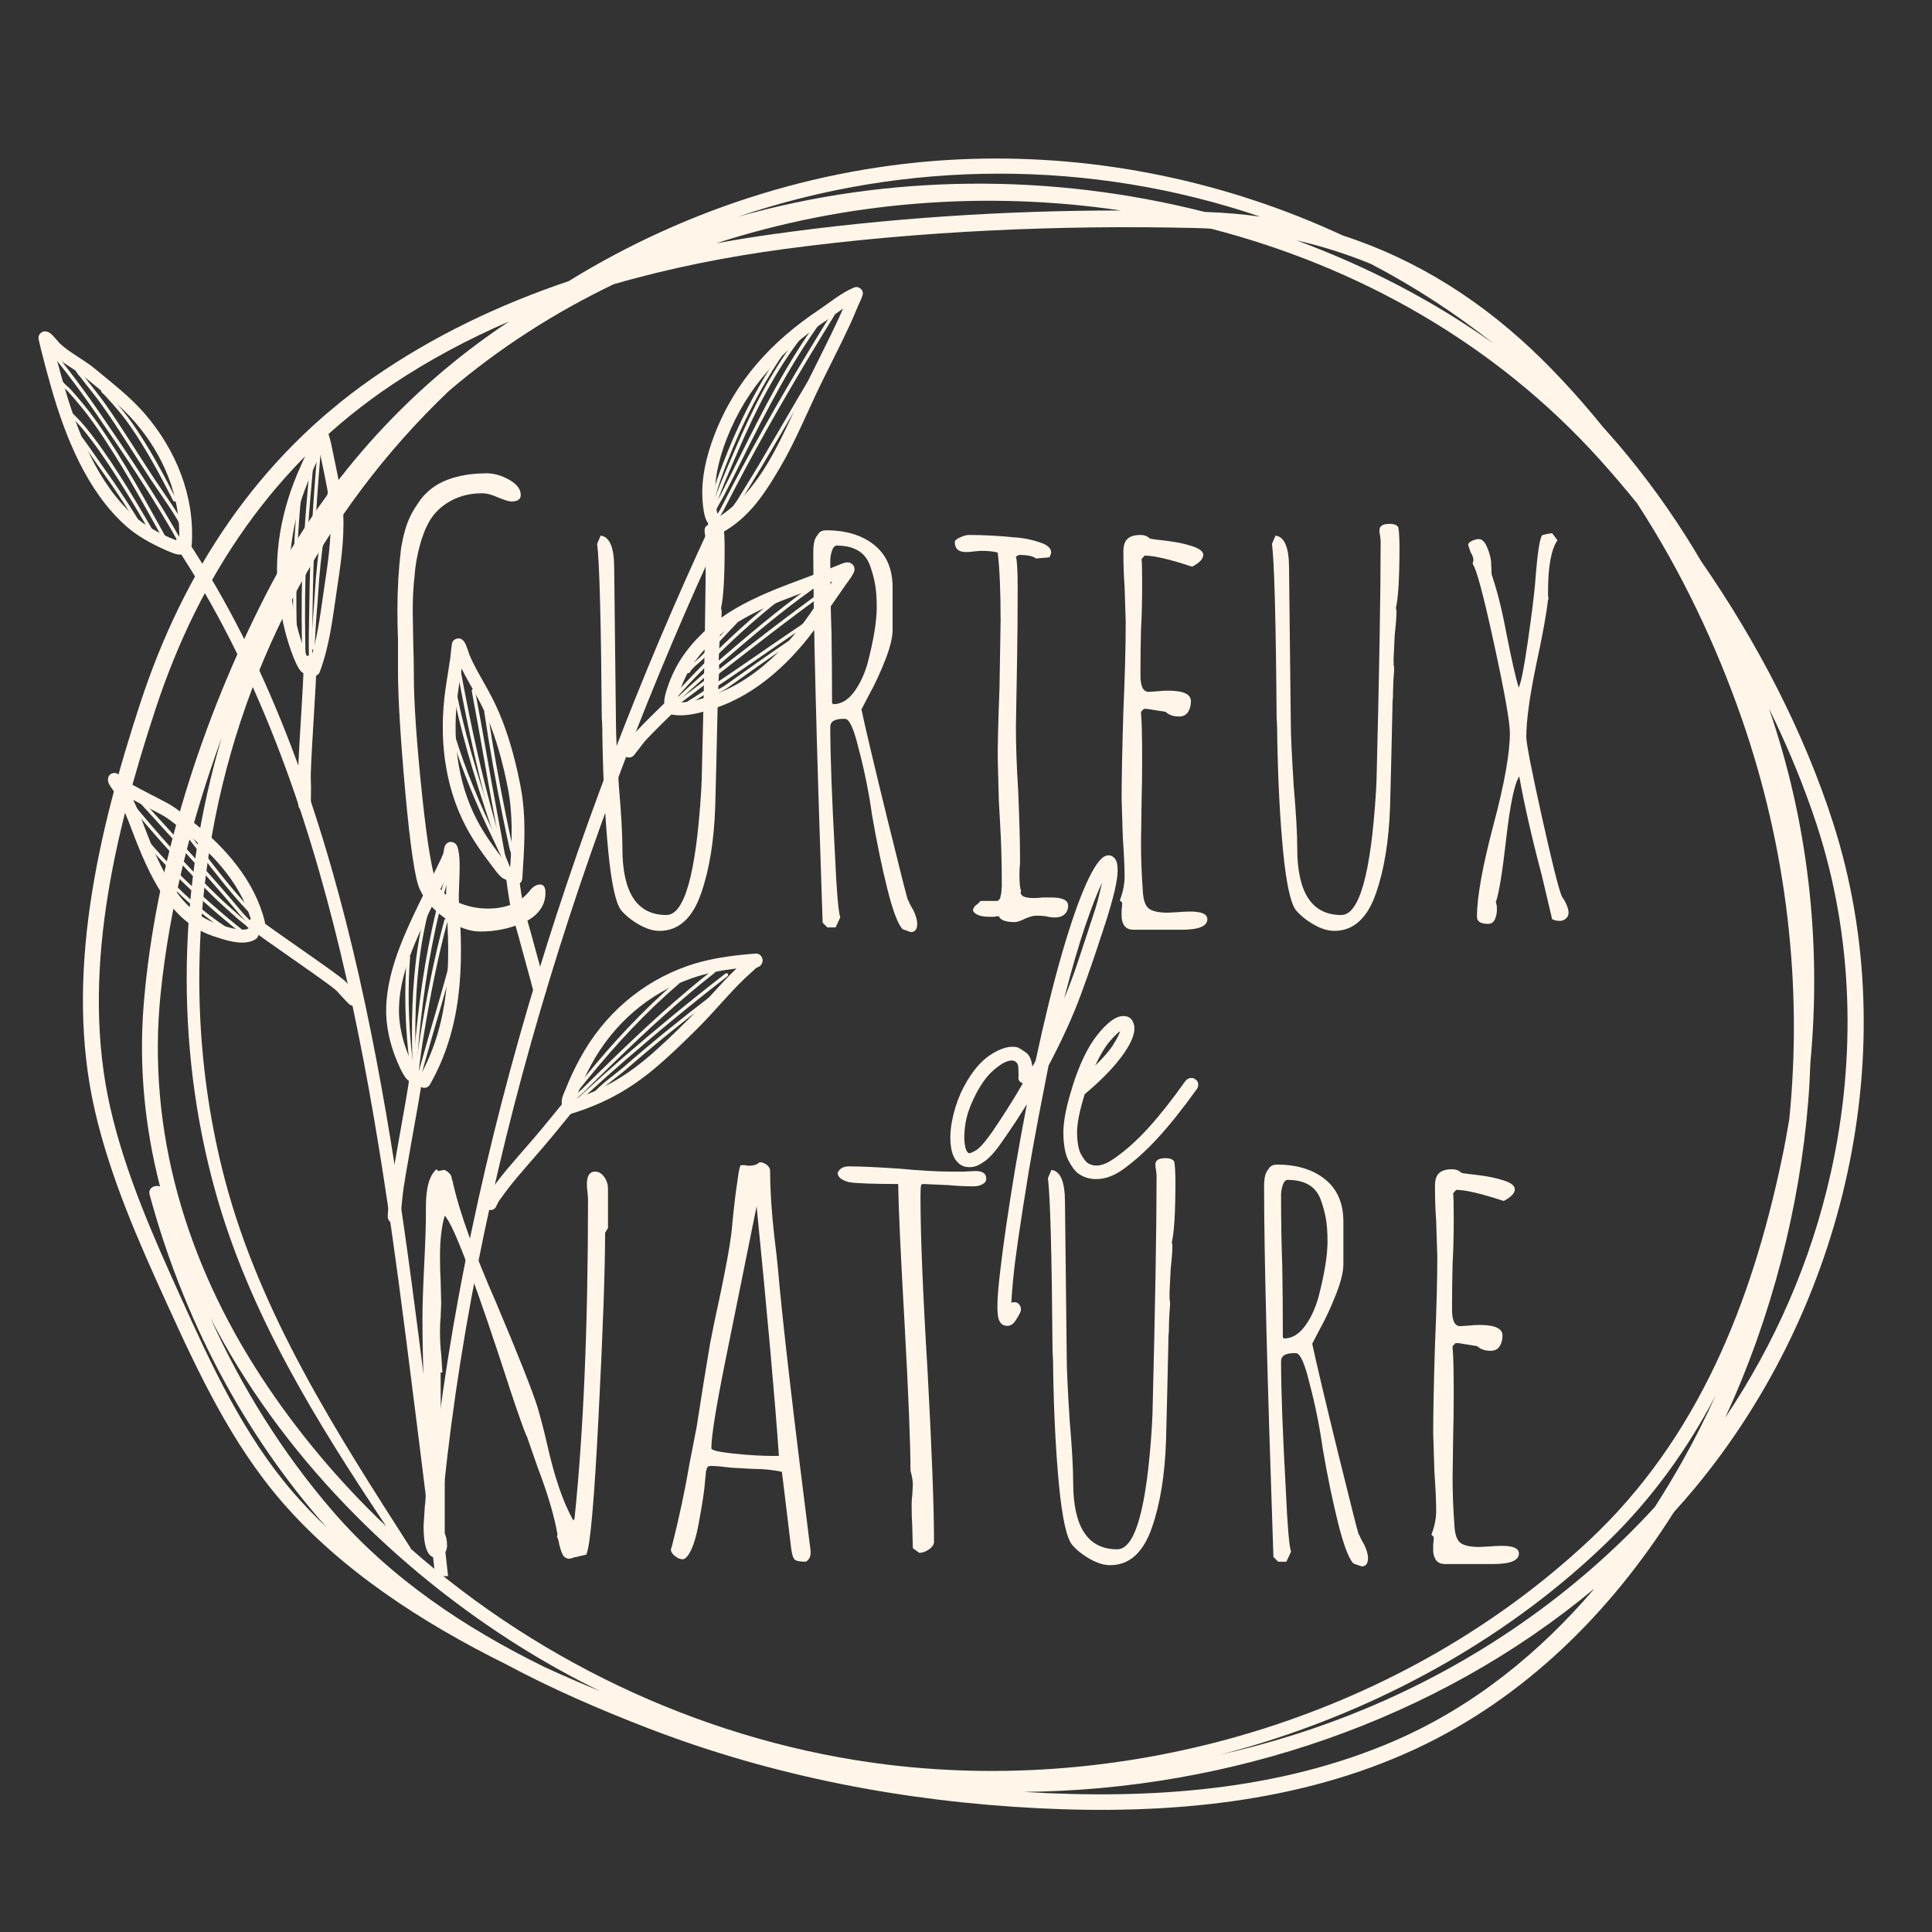 <svg version="1.0" preserveAspectRatio="xMidYMid meet" height="500" viewBox="0 0 375 375" zoomAndPan="magnify" width="500" xmlns:xlink="http://www.w3.org/1999/xlink" xmlns="http://www.w3.org/2000/svg"><rect x="0" y="0" width="375" height="375" fill="#333333" stroke="none"/><defs><g></g><clipPath id="4b3b8e31d5"><path clip-rule="nonzero" d="M 16 30 L 362 30 L 362 352 L 16 352 Z M 16 30"></path></clipPath><clipPath id="b660e9cec3"><path clip-rule="nonzero" d="M 170.426 430.707 L -45.578 170.879 L 208.902 -40.676 L 424.902 219.152 Z M 170.426 430.707"></path></clipPath><clipPath id="2c75977979"><path clip-rule="nonzero" d="M 170.426 430.707 L -45.578 170.879 L 208.902 -40.676 L 424.902 219.152 Z M 170.426 430.707"></path></clipPath><clipPath id="f6c1b82898"><path clip-rule="nonzero" d="M 170.426 430.707 L -45.586 170.867 L 208.715 -40.539 L 424.727 219.301 Z M 170.426 430.707"></path></clipPath><clipPath id="c6e29f2882"><rect height="143" y="0" width="241" x="0"></rect></clipPath><clipPath id="b1bfba392c"><rect height="142" y="0" width="228" x="0"></rect></clipPath><clipPath id="f5c62d2305"><path clip-rule="nonzero" d="M 34 104 L 88 104 L 88 305.926 L 34 305.926 Z M 34 104"></path></clipPath><clipPath id="f0c88f2e97"><path clip-rule="nonzero" d="M 136 55.492 L 168 55.492 L 168 105 L 136 105 Z M 136 55.492"></path></clipPath><clipPath id="61077a5313"><rect height="100" y="0" width="54" x="0"></rect></clipPath><clipPath id="06177fdc20"><rect height="375" y="0" width="375" x="0"></rect></clipPath></defs><g transform="matrix(1, 0, 0, 1, 0, 0)"><g clip-path="url(#06177fdc20)"><g clip-path="url(#4b3b8e31d5)"><g clip-path="url(#b660e9cec3)"><g clip-path="url(#2c75977979)"><g clip-path="url(#f6c1b82898)"><path fill-rule="nonzero" fill-opacity="1" d="M 76.195 74.598 C 83.371 69.812 90.949 65.785 98.801 62.398 C 78.613 75.797 62.551 93.984 51.52 115.578 C 39.23 139.629 30.102 167.859 27.898 194.879 C 26.91 207.023 28.121 218.891 31.062 230.289 C 30.035 229.934 28.691 230.574 29.047 231.898 C 35.426 255.527 47.066 278.07 63.359 296.418 C 61.082 294.262 58.918 292.016 56.895 289.676 C 47.301 278.566 41.078 265.051 35.082 251.789 C 29.711 239.91 24.352 227.855 21.426 215.094 C 15.57 189.535 22.145 162.078 30.176 137.668 C 38.691 111.797 53.324 89.855 76.195 74.598 Z M 244.574 42.039 C 241.238 41.582 237.836 41.281 234.359 41.156 C 234.188 41.148 234.016 41.145 233.844 41.141 C 204.051 33.574 172.5 33.762 143.152 42.102 C 175.855 30.969 211.668 30.867 244.574 42.039 Z M 352.602 160.02 C 359.746 181.793 360.328 205.324 355.359 227.629 C 351.5 244.949 344.422 260.938 334.848 275.184 C 343.938 255.562 349.34 234.148 350.977 213.754 C 351.18 211.234 351.309 208.699 351.402 206.156 C 353.59 182.715 350.887 159.379 343.348 137.508 C 346.977 144.887 350.109 152.43 352.602 160.02 Z M 270.816 337.832 C 248.242 347.648 223.004 349.297 198.703 347.805 C 238.66 347.441 278.84 333.91 309.504 308.305 C 298.887 320.766 286.066 331.199 270.816 337.832 Z M 101.332 319.863 C 106.27 322.934 111.34 325.727 116.508 328.27 C 112.934 326.801 109.32 325.242 105.711 323.582 C 90.266 315.992 75.926 306.461 64.523 293.25 C 54.902 282.105 46.906 269.293 40.789 255.703 C 54.258 282.055 76.625 304.492 101.332 319.863 Z M 41.781 231.18 C 48.395 254.988 61.379 275.895 74.965 296.262 C 65.812 287.559 57.633 277.844 50.711 267.258 C 36.215 245.098 28.473 219.559 31.164 193.004 C 32.855 176.371 37.109 159.34 43.035 143.168 C 34.598 171.688 33.824 202.527 41.781 231.18 Z M 149.605 45.512 C 146.066 46.012 142.531 46.582 139.012 47.23 C 164.066 39.113 191.277 36.953 217.562 40.855 C 194.883 40.84 171.766 42.383 149.605 45.512 Z M 321.199 292.504 C 305.785 309.332 286.484 322.742 264.934 331.703 C 255.73 335.531 246.281 338.473 236.695 340.609 C 239.527 339.883 242.352 339.09 245.156 338.215 C 269.863 330.516 293.41 317.344 312.027 299.258 C 320.758 290.781 327.586 281.191 333.008 270.852 C 331.078 275.117 328.961 279.316 326.656 283.434 C 324.93 286.508 323.109 289.539 321.199 292.504 Z M 310.457 89.145 C 312.945 91.902 315.383 94.766 317.766 97.707 C 326.289 110.801 333.086 125.09 338.152 139.711 C 346.793 164.66 349.91 191.273 347.293 217.285 C 346.855 219.906 346.371 222.523 345.82 225.137 C 339.965 252.895 329.609 279.117 308.562 298.875 C 272.754 332.488 221.062 348.414 172.508 342.547 C 138.32 338.422 105.559 323.387 79.723 300.609 C 79.703 300.516 79.668 300.422 79.609 300.332 C 65.242 277.934 50.504 255.004 43.66 229 C 38.191 208.207 37.301 186.34 40.637 165.117 C 46.023 130.816 62.441 99.352 87.172 75.848 C 96.875 67.574 107.629 60.676 119.098 55.176 C 129.992 52.02 141.184 49.812 152.414 48.312 C 178.504 44.832 205.574 43.641 231.891 44.254 C 232.934 44.277 233.973 44.324 235.008 44.379 C 263.566 51.734 290.133 66.598 310.457 89.145 Z M 266.133 51.246 C 274.57 55.656 282.531 60.859 289.949 66.734 C 278.188 58.348 265.223 51.656 251.637 46.652 C 256.641 47.789 261.473 49.324 266.133 51.246 Z M 27.195 136.586 C 19.047 161.496 12.406 189.535 18.418 215.594 C 21.422 228.609 26.859 240.902 32.379 253.012 C 38.52 266.492 44.938 280.195 54.715 291.484 C 66.184 304.738 81.883 314.945 98.188 323.016 C 107.043 327.77 116.336 331.789 125.668 335.395 C 149.988 344.797 175.566 349.668 201.574 350.98 C 226.363 352.227 252.117 350.035 274.871 339.414 C 295.793 329.645 312.492 313.16 324.895 293.516 C 326.285 291.977 327.656 290.414 328.988 288.812 C 358.129 253.68 369.867 203.684 355.84 159.828 C 350.215 142.242 341.152 124.742 330.199 108.945 C 326.043 101.859 321.312 95.016 315.98 88.496 C 314.387 86.547 312.738 84.656 311.059 82.793 C 307.406 78.273 303.531 73.945 299.422 69.875 C 287.98 58.543 275.047 50.383 260.625 45.707 C 238.246 35.305 213.465 30.055 188.414 30.848 C 160.805 31.723 133.727 40.152 110.375 54.57 C 96.918 59.113 84.043 65.23 72.285 73.41 C 49.961 88.941 35.57 110.957 27.195 136.586" fill="#fff6e9"></path></g></g></g></g><g transform="matrix(1, 0, 0, 1, 70, 66)"><g clip-path="url(#c6e29f2882)"><g fill-opacity="1" fill="#fff6e9"><g transform="translate(0.187, 112.979)"><g><path d="M 23.031 1.828 C 20.906 1.828 18.66 0.992 16.297 -0.672 C 13.941 -2.348 12.27 -4.254 11.281 -6.391 C 10.375 -8.359 9.441 -14.625 8.484 -25.188 C 7.535 -35.758 7.062 -43.629 7.062 -48.797 L 7.062 -54.844 C 6.988 -56.594 6.953 -58.531 6.953 -60.656 C 6.953 -64.602 7.18 -68.52 7.641 -72.406 C 7.941 -74.301 8.336 -75.93 8.828 -77.297 C 9.328 -78.672 10.035 -80.004 10.953 -81.297 C 12.617 -83.879 15.125 -85.586 18.469 -86.422 C 20.219 -86.879 22.156 -87.109 24.281 -87.109 C 25.727 -87.109 27.191 -86.688 28.672 -85.844 C 30.148 -85.008 30.891 -84.023 30.891 -82.891 C 30.891 -82.055 30.285 -81.641 29.078 -81.641 C 28.617 -81.641 27.742 -81.906 26.453 -82.438 C 25.305 -82.969 24.281 -83.234 23.375 -83.234 C 21.25 -83.234 19.328 -82.797 17.609 -81.922 C 15.898 -81.047 14.551 -79.883 13.562 -78.438 C 12.727 -77.227 12.004 -75.555 11.391 -73.422 C 10.785 -71.297 10.41 -69.172 10.266 -67.047 C 10.035 -65.141 9.922 -62.859 9.922 -60.203 L 10.031 -53.812 C 10.102 -51.988 10.141 -50.016 10.141 -47.891 C 10.141 -42.641 10.672 -34.922 11.734 -24.734 C 12.805 -14.555 13.836 -8.664 14.828 -7.062 C 15.734 -5.625 17.078 -4.523 18.859 -3.766 C 20.648 -3.004 22.535 -2.625 24.516 -2.625 C 28.016 -2.625 30.676 -3.723 32.5 -5.922 C 33.176 -6.836 33.895 -7.297 34.656 -7.297 C 35.344 -7.297 35.688 -6.766 35.688 -5.703 C 35.688 -4.336 35.266 -3.141 34.422 -2.109 C 33.586 -1.078 32.453 -0.297 31.016 0.234 C 28.578 1.297 25.914 1.828 23.031 1.828 Z M 23.031 1.828"></path></g></g></g><g fill-opacity="1" fill="#fff6e9"><g transform="translate(37.807, 112.979)"><g><path d="M 20.188 1.703 C 18.969 1.703 17.656 1.301 16.25 0.5 C 14.844 -0.289 13.68 -1.219 12.766 -2.281 C 11.703 -3.645 10.863 -7.484 10.25 -13.797 C 9.645 -20.109 9.27 -27.328 9.125 -35.453 C 9.125 -37.273 9.082 -38.645 9 -39.562 C 8.852 -58.645 8.551 -69.93 8.094 -73.422 L 8.781 -75.016 C 10.531 -74.797 11.406 -72.707 11.406 -68.75 L 11.75 -38.531 C 11.75 -36.406 11.938 -32.379 12.312 -26.453 C 12.77 -21.129 13 -17.098 13 -14.359 C 13 -5.703 15.848 -1.375 21.547 -1.375 C 25.047 -1.375 27.289 -9.352 28.281 -25.312 L 28.391 -27.594 C 28.922 -48.5 29.188 -63.969 29.188 -74 L 29.078 -75.016 C 28.992 -75.328 28.953 -75.672 28.953 -76.047 C 28.953 -76.879 29.598 -77.297 30.891 -77.297 C 31.805 -77.297 32.379 -77.07 32.609 -76.625 C 32.766 -75.863 32.844 -74.531 32.844 -72.625 C 32.844 -66.852 32.613 -62.977 32.156 -61 L 32.266 -60.312 C 32.266 -59.32 32.148 -57.801 31.922 -55.75 L 31.703 -51.188 L 31.703 -50.047 C 31.773 -49.742 31.812 -49.363 31.812 -48.906 C 31.656 -47.082 31.578 -45.336 31.578 -43.672 C 31.504 -43.141 31.469 -42.301 31.469 -41.156 C 31.312 -33.938 31.16 -27.664 31.016 -22.344 C 30.785 -15.727 29.875 -10.145 28.281 -5.594 C 26.602 -0.727 23.906 1.703 20.188 1.703 Z M 20.188 1.703"></path></g></g></g><g fill-opacity="1" fill="#fff6e9"><g transform="translate(79.532, 112.979)"><g><path d="M 25.656 1.375 C 24.738 0.383 23.75 -2.238 22.688 -6.5 C 21.625 -10.758 20.633 -15.547 19.719 -20.859 C 19.113 -25.191 18.242 -29.488 17.109 -33.75 C 16.191 -37.551 15.316 -39.453 14.484 -39.453 L 14.141 -39.453 C 12.461 -39.453 11.625 -38.922 11.625 -37.859 C 11.625 -32.379 11.93 -24.055 12.547 -12.891 C 12.848 -6.047 13.188 -2.051 13.562 -0.906 L 12.656 1.031 L 11.062 1.031 L 10.141 0.109 C 8.93 -35.004 8.328 -58.945 8.328 -71.719 C 8.328 -72.551 8.383 -73.234 8.5 -73.766 C 8.613 -74.297 8.859 -74.789 9.234 -75.25 C 9.535 -75.781 10.066 -76.047 10.828 -76.047 C 14.703 -76.047 17.816 -75.094 20.172 -73.188 C 22.535 -71.289 23.719 -68.555 23.719 -64.984 L 23.719 -56.672 C 23.719 -55.223 23.238 -53.281 22.281 -50.844 C 21.332 -48.414 20.289 -46.176 19.156 -44.125 L 17.672 -41.281 C 18.504 -37.395 20.156 -30.414 22.625 -20.344 C 25.102 -10.281 26.453 -4.941 26.672 -4.328 C 26.754 -4.254 26.852 -4.066 26.969 -3.766 C 27.082 -3.461 27.328 -3.004 27.703 -2.391 C 28.234 -1.328 28.5 -0.414 28.5 0.344 C 28.5 1.406 28.082 1.938 27.25 1.938 Z M 12.203 -42.297 C 13.641 -42.297 14.926 -43.016 16.062 -44.453 C 17.207 -45.898 18.125 -47.766 18.812 -50.047 C 20.031 -54.68 20.641 -58.367 20.641 -61.109 C 20.641 -62.859 20.539 -64.301 20.344 -65.438 C 20.156 -66.582 19.832 -67.801 19.375 -69.094 C 18.469 -71.75 16.305 -73.078 12.891 -73.078 C 12.504 -73.078 12.195 -72.754 11.969 -72.109 C 11.738 -71.461 11.625 -70.801 11.625 -70.125 C 11.625 -65.031 11.703 -60.43 11.859 -56.328 C 11.93 -52.223 11.969 -47.625 11.969 -42.531 Z M 12.203 -42.297"></path></g></g></g><g fill-opacity="1" fill="#fff6e9"><g transform="translate(112.592, 112.979)"><g><path d="M 14.359 0 C 12.617 0 11.594 -0.379 11.281 -1.141 C 10.906 -1.141 10.602 -1.102 10.375 -1.031 L 9.469 -1.031 C 7.789 -1.031 6.723 -1.41 6.266 -2.172 C 6.266 -2.703 6.57 -3.156 7.188 -3.531 L 7.75 -4.109 L 11.062 -4.109 L 11.516 -4.562 L 11.75 -5.594 L 11.859 -6.953 C 11.859 -11.586 11.742 -15.727 11.516 -19.375 L 11.281 -23.594 L 11.062 -31.922 C 11.062 -34.891 11.176 -39.336 11.406 -45.266 L 11.625 -58.484 C 11.625 -64.266 11.438 -68.676 11.062 -71.719 C 10.375 -71.945 9.234 -72.062 7.641 -72.062 L 6.391 -71.938 C 5.93 -71.863 5.438 -71.828 4.906 -71.828 C 3.457 -71.828 2.734 -72.473 2.734 -73.766 C 2.734 -74.066 3.07 -74.367 3.75 -74.672 C 4.438 -74.984 5.008 -75.141 5.469 -75.141 C 8.363 -75.141 11.254 -74.988 14.141 -74.688 C 15.891 -74.602 17.633 -74.258 19.375 -73.656 C 20.75 -73.195 21.438 -72.551 21.438 -71.719 C 21.438 -71.562 21.32 -71.254 21.094 -70.797 L 18.469 -70.578 C 17.938 -71.035 16.836 -71.266 15.172 -71.266 L 14.594 -70.922 C 14.82 -70.234 14.938 -68.219 14.938 -64.875 C 14.938 -59.852 14.898 -55.332 14.828 -51.312 L 14.594 -37.734 C 14.594 -34.316 14.742 -30.176 15.047 -25.312 C 15.273 -19.758 15.391 -15.578 15.391 -12.766 L 15.391 -11.281 C 15.316 -10.75 15.281 -10.066 15.281 -9.234 C 15.281 -7.484 15.395 -6.422 15.625 -6.047 L 15.5 -5.812 C 15.5 -5.051 16.336 -4.672 18.016 -4.672 C 18.703 -4.672 19.27 -4.707 19.719 -4.781 L 21.438 -4.781 C 23.633 -4.781 24.734 -4.25 24.734 -3.188 C 24.734 -2.508 24.504 -1.957 24.047 -1.531 C 23.598 -1.113 22.992 -0.906 22.234 -0.906 C 21.547 -0.906 20.938 -0.984 20.406 -1.141 C 19.801 -1.211 19.156 -1.25 18.469 -1.25 C 18.008 -1.25 17.328 -1.062 16.422 -0.688 C 15.504 -0.227 14.816 0 14.359 0 Z M 14.359 0"></path></g></g></g><g fill-opacity="1" fill="#fff6e9"><g transform="translate(139.611, 112.979)"><g><path d="M 10.375 1.484 C 9.008 1.484 8.25 0.688 8.094 -0.906 L 8.094 -2.391 C 8.164 -2.773 8.203 -3.234 8.203 -3.766 L 7.75 -4.219 C 8.363 -5.812 8.672 -7.367 8.672 -8.891 C 8.672 -10.641 8.555 -13.148 8.328 -16.422 L 8.094 -23.938 C 8.094 -27.738 8.207 -33.441 8.438 -41.047 C 8.738 -47.805 8.891 -53.547 8.891 -58.266 L 8.672 -65.109 C 8.516 -67.16 8.438 -69.438 8.438 -71.938 C 8.438 -73.082 8.703 -73.898 9.234 -74.391 C 9.766 -74.891 10.602 -75.141 11.75 -75.141 C 12.508 -75.141 13.113 -74.91 13.562 -74.453 C 13.719 -74.379 14.82 -74.227 16.875 -74 C 18.77 -73.77 20.406 -73.426 21.781 -72.969 C 23.219 -72.508 23.938 -71.941 23.938 -71.266 C 23.938 -70.504 23.219 -69.742 21.781 -68.984 C 17.445 -70.422 14.367 -71.141 12.547 -71.141 L 11.969 -70.469 C 12.039 -69.781 12.078 -68.145 12.078 -65.562 C 12.078 -62.289 12.004 -59.363 11.859 -56.781 C 11.785 -54.125 11.75 -51.16 11.75 -47.891 C 11.75 -45.754 12.281 -44.688 13.344 -44.688 L 15.172 -44.812 C 15.773 -44.883 16.422 -44.922 17.109 -44.922 C 20.066 -44.922 21.547 -44.238 21.547 -42.875 C 21.547 -42.031 21.352 -41.32 20.969 -40.75 C 20.594 -40.188 20.023 -39.906 19.266 -39.906 C 18.129 -39.906 17.254 -40.207 16.641 -40.812 L 13 -41.391 L 12.422 -41.391 L 11.859 -40.812 L 11.859 -40.469 C 12.004 -39.176 12.078 -36.176 12.078 -31.469 C 12.078 -28.5 12.039 -25.801 11.969 -23.375 L 11.859 -15.281 C 11.859 -12.312 11.973 -9.27 12.203 -6.156 C 12.273 -4.406 12.648 -3.242 13.328 -2.672 C 14.016 -2.109 15.273 -1.828 17.109 -1.828 L 19.156 -1.938 C 19.844 -2.008 20.602 -2.047 21.438 -2.047 C 23.633 -2.047 24.734 -1.551 24.734 -0.562 C 24.734 0.801 23.062 1.484 19.719 1.484 Z M 10.375 1.484"></path></g></g></g><g fill-opacity="1" fill="#fff6e9"><g transform="translate(168.795, 112.979)"><g><path d="M 20.188 1.703 C 18.969 1.703 17.656 1.301 16.25 0.5 C 14.844 -0.289 13.68 -1.219 12.766 -2.281 C 11.703 -3.645 10.863 -7.484 10.25 -13.797 C 9.645 -20.109 9.27 -27.328 9.125 -35.453 C 9.125 -37.273 9.082 -38.645 9 -39.562 C 8.852 -58.645 8.551 -69.93 8.094 -73.422 L 8.781 -75.016 C 10.531 -74.797 11.406 -72.707 11.406 -68.75 L 11.75 -38.531 C 11.75 -36.406 11.938 -32.379 12.312 -26.453 C 12.77 -21.129 13 -17.098 13 -14.359 C 13 -5.703 15.848 -1.375 21.547 -1.375 C 25.047 -1.375 27.289 -9.352 28.281 -25.312 L 28.391 -27.594 C 28.922 -48.5 29.188 -63.969 29.188 -74 L 29.078 -75.016 C 28.992 -75.328 28.953 -75.672 28.953 -76.047 C 28.953 -76.879 29.598 -77.297 30.891 -77.297 C 31.805 -77.297 32.379 -77.07 32.609 -76.625 C 32.766 -75.863 32.844 -74.531 32.844 -72.625 C 32.844 -66.852 32.613 -62.977 32.156 -61 L 32.266 -60.312 C 32.266 -59.32 32.148 -57.801 31.922 -55.75 L 31.703 -51.188 L 31.703 -50.047 C 31.773 -49.742 31.812 -49.363 31.812 -48.906 C 31.656 -47.082 31.578 -45.336 31.578 -43.672 C 31.504 -43.141 31.469 -42.301 31.469 -41.156 C 31.312 -33.938 31.16 -27.664 31.016 -22.344 C 30.785 -15.727 29.875 -10.145 28.281 -5.594 C 26.602 -0.727 23.906 1.703 20.188 1.703 Z M 20.188 1.703"></path></g></g></g><g fill-opacity="1" fill="#fff6e9"><g transform="translate(210.52, 112.979)"><g><path d="M 8.328 0.344 C 6.879 0.344 6.156 -0.113 6.156 -1.031 C 6.156 -4.832 7.219 -10.758 9.344 -18.812 C 11.477 -26.789 12.547 -32.758 12.547 -36.719 C 12.547 -38.844 11.52 -44.617 9.469 -54.047 C 7.414 -63.473 6.047 -68.602 5.359 -69.438 L 5.359 -69.891 C 5.43 -69.961 5.469 -70.035 5.469 -70.109 C 5.469 -70.191 5.469 -70.234 5.469 -70.234 C 5.469 -70.691 5.281 -71.223 4.906 -71.828 C 4.602 -72.742 4.453 -73.203 4.453 -73.203 C 4.453 -73.504 4.695 -73.77 5.188 -74 C 5.676 -74.227 6.113 -74.344 6.5 -74.344 C 7.102 -74.344 7.613 -73.883 8.031 -72.969 C 8.457 -72.062 8.742 -71.113 8.891 -70.125 L 9 -67.5 C 10.07 -64.383 11.023 -60.582 11.859 -56.094 C 12.848 -51.082 13.645 -47.551 14.25 -45.5 C 14.707 -46.406 15.297 -49.363 16.016 -54.375 C 16.742 -59.395 17.219 -63.16 17.438 -65.672 C 17.895 -71.828 18.391 -74.984 18.922 -75.141 C 18.922 -75.141 19.227 -75.211 19.844 -75.359 L 20.75 -75.484 L 21.781 -74.109 C 20.562 -72.359 19.953 -69.016 19.953 -64.078 L 19.953 -63.391 L 20.062 -62.703 L 19.953 -62.594 C 19.648 -59.852 18.891 -55.672 17.672 -50.047 C 16.379 -43.816 15.734 -39.109 15.734 -35.922 C 15.734 -34.703 16.719 -29.645 18.688 -20.75 C 20.664 -11.852 21.961 -6.645 22.578 -5.125 C 22.578 -5.051 22.766 -4.75 23.141 -4.219 C 23.672 -3.227 23.938 -2.43 23.938 -1.828 C 23.938 -1.367 23.766 -0.988 23.422 -0.688 C 23.086 -0.383 22.691 -0.234 22.234 -0.234 C 21.703 -0.234 21.207 -0.344 20.75 -0.562 L 18.703 -9.234 C 16.879 -16.078 15.43 -22.426 14.359 -28.281 C 13.453 -26.906 12.617 -22.953 11.859 -16.422 C 11.098 -9.648 10.414 -5.469 9.812 -3.875 C 9.957 -3.57 10.031 -3.117 10.031 -2.516 C 10.031 -1.754 9.895 -1.086 9.625 -0.516 C 9.363 0.055 8.93 0.344 8.328 0.344 Z M 8.328 0.344"></path></g></g></g></g></g><g transform="matrix(1, 0, 0, 1, 73, 190)"><g clip-path="url(#b1bfba392c)"><g fill-opacity="1" fill="#fff6e9"><g transform="translate(0.323, 112.095)"><g><path d="M 37.281 0.453 C 36.676 0.453 36.238 0.227 35.969 -0.219 C 35.707 -0.676 35.461 -1.363 35.234 -2.281 C 35.148 -2.883 35 -3.414 34.781 -3.875 L 34.891 -4.219 C 34.285 -7.789 32.992 -12.16 31.016 -17.328 L 28.953 -23.266 C 28.805 -23.41 28.086 -25.348 26.797 -29.078 L 25.875 -31.812 C 19.039 -52.938 14.75 -64.375 13 -66.125 C 12.383 -64.07 12.078 -61.41 12.078 -58.141 C 12.078 -56.398 12.117 -54.883 12.203 -53.594 L 12.312 -49.141 L 12.203 -46.406 C 12.117 -45.57 12.078 -44.66 12.078 -43.672 C 12.078 -41.992 12.156 -40.547 12.312 -39.328 C 12.469 -36.898 12.547 -35.688 12.547 -35.688 L 12.203 -35.688 C 12.203 -22.988 12.469 -15.992 13 -14.703 L 13 -4.453 C 13.301 -3.836 13.453 -3.035 13.453 -2.047 C 13.453 -1.441 13.242 -0.91 12.828 -0.453 C 12.41 0.004 11.895 0.234 11.281 0.234 C 9.688 0.234 8.891 -1.816 8.891 -5.922 L 9.125 -9.578 C 9.27 -10.711 9.344 -11.969 9.344 -13.344 C 9.344 -16.988 9.227 -22.461 9 -29.766 C 8.781 -37.055 8.672 -42.523 8.672 -46.172 C 8.672 -48.379 8.781 -51.766 9 -56.328 C 9.227 -60.805 9.344 -64.148 9.344 -66.359 L 9.344 -67.844 C 9.344 -71.562 10.031 -73.992 11.406 -75.141 L 11.75 -74.797 L 12.891 -75.016 C 13.191 -74.941 13.531 -74.719 13.906 -74.344 C 14.207 -74.031 14.359 -73.688 14.359 -73.312 L 14.594 -72.625 C 14.594 -72.477 14.609 -72.348 14.641 -72.234 C 14.68 -72.117 14.703 -72.062 14.703 -72.062 C 15.922 -66.664 18.66 -59.102 22.922 -49.375 C 27.254 -39.113 29.953 -32.305 31.016 -28.953 C 31.773 -26.297 32.383 -23.941 32.844 -21.891 C 34.281 -15.43 35.988 -10.453 37.969 -6.953 L 38.188 -7.297 C 39.938 -24.172 40.812 -44.883 40.812 -69.438 L 40.703 -70.797 C 40.629 -71.18 40.594 -71.676 40.594 -72.281 C 40.594 -73.883 41.125 -74.688 42.188 -74.688 C 42.875 -74.688 43.461 -74.344 43.953 -73.656 C 44.441 -72.969 44.688 -72.207 44.688 -71.375 L 44.688 -63.734 L 44.125 -62.828 C 44.125 -55.598 43.703 -43.738 42.859 -27.25 C 42.023 -10.758 41.227 -1.789 40.469 -0.344 L 38.531 0.109 L 38.531 0.234 L 38.422 0.109 Z M 37.281 0.453"></path></g></g></g><g fill-opacity="1" fill="#fff6e9"><g transform="translate(52.763, 112.095)"><g><path d="M 30.672 1.031 C 29.523 1.031 28.801 0.895 28.5 0.625 C 28.195 0.363 27.969 -0.336 27.812 -1.484 C 27.133 -7.035 26.719 -10.492 26.562 -11.859 L 26 -16.422 C 24.32 -16.797 22.422 -16.984 20.297 -16.984 L 16.188 -17.219 C 14.363 -17.445 13.035 -17.562 12.203 -17.562 C 11.742 -17.562 11.477 -17.367 11.406 -16.984 C 11.406 -16.754 11.363 -16.641 11.281 -16.641 L 11.062 -14.359 C 10.988 -12.992 10.57 -10.258 9.812 -6.156 C 9.426 -4.102 8.969 -2.508 8.438 -1.375 C 7.832 -0.082 7.266 0.562 6.734 0.562 C 6.273 0.562 5.781 0.352 5.25 -0.062 C 4.719 -0.477 4.453 -0.914 4.453 -1.375 L 4.562 -1.703 L 4.672 -2.047 C 6.047 -7.441 7.188 -12.801 8.094 -18.125 L 9.469 -25.203 L 10.828 -33.859 C 10.828 -33.859 11.242 -36.367 12.078 -41.391 C 12.461 -43.441 13.148 -46.75 14.141 -51.312 C 15.203 -56.477 15.848 -60.008 16.078 -61.906 C 16.148 -62.133 16.301 -63.539 16.531 -66.125 C 16.832 -69.02 17.098 -71.148 17.328 -72.516 C 17.555 -74.492 17.785 -75.633 18.016 -75.938 L 18.812 -75.938 C 19.039 -75.863 19.305 -75.828 19.609 -75.828 C 20.523 -75.828 21.207 -76.051 21.656 -76.5 C 22.195 -76.5 22.676 -76.328 23.094 -75.984 C 23.508 -75.648 23.719 -75.254 23.719 -74.797 C 23.719 -71.148 23.984 -66.969 24.516 -62.25 C 24.816 -59.82 25.047 -57.805 25.203 -56.203 C 26.035 -46.398 28.16 -28.008 31.578 -1.031 L 31.578 -0.688 C 31.578 0.07 31.273 0.645 30.672 1.031 Z M 25.422 -19.5 C 24.66 -30.445 23.219 -46.598 21.094 -67.953 L 14.938 -37.516 C 13.188 -28.773 12.312 -23.266 12.312 -20.984 C 12.312 -20.598 13.754 -20.254 16.641 -19.953 C 19.535 -19.648 22.082 -19.5 24.281 -19.5 Z M 25.422 -19.5"></path></g></g></g><g fill-opacity="1" fill="#fff6e9"><g transform="translate(88.446, 112.095)"><g><path d="M 15.734 -1.594 L 15.625 -5.812 C 15.539 -7.031 15.5 -8.398 15.5 -9.922 C 15.5 -10.68 15.539 -11.328 15.625 -11.859 L 15.734 -13.906 C 15.734 -14.664 15.582 -15.578 15.281 -16.641 C 15.281 -21.734 14.898 -31.195 14.141 -45.031 C 13.379 -58.414 12.961 -67.5 12.891 -72.281 C 8.172 -72.281 5.016 -72.395 3.422 -72.625 C 1.898 -73.008 1.141 -73.617 1.141 -74.453 C 1.516 -75.285 2.238 -75.703 3.312 -75.703 C 5.594 -75.703 8.895 -75.551 13.219 -75.25 C 17.176 -74.875 20.484 -74.688 23.141 -74.688 L 25.547 -74.688 L 27.938 -74.797 C 29.301 -74.797 29.984 -74.301 29.984 -73.312 C 29.984 -72.852 29.734 -72.488 29.234 -72.219 C 28.742 -71.957 28.16 -71.828 27.484 -71.828 C 25.961 -71.828 24.363 -71.906 22.688 -72.062 L 17.781 -72.281 C 17.477 -72.281 17.328 -72.164 17.328 -71.938 C 17.254 -71.719 17.219 -71 17.219 -69.781 C 17.219 -62.406 17.672 -51.227 18.578 -36.25 C 19.422 -20.75 19.844 -9.613 19.844 -2.844 C 19.844 -2.312 19.52 -1.816 18.875 -1.359 C 18.227 -0.91 17.598 -0.688 16.984 -0.688 Z M 15.734 -1.594"></path></g></g></g><g fill-opacity="1" fill="#fff6e9"><g transform="translate(122.304, 112.095)"><g><path d="M 20.188 1.703 C 18.969 1.703 17.656 1.301 16.25 0.5 C 14.844 -0.289 13.68 -1.219 12.766 -2.281 C 11.703 -3.645 10.863 -7.484 10.25 -13.797 C 9.645 -20.109 9.27 -27.328 9.125 -35.453 C 9.125 -37.273 9.082 -38.645 9 -39.562 C 8.852 -58.645 8.551 -69.93 8.094 -73.422 L 8.781 -75.016 C 10.531 -74.797 11.406 -72.707 11.406 -68.75 L 11.75 -38.531 C 11.75 -36.406 11.938 -32.379 12.312 -26.453 C 12.77 -21.129 13 -17.098 13 -14.359 C 13 -5.703 15.848 -1.375 21.547 -1.375 C 25.047 -1.375 27.289 -9.352 28.281 -25.312 L 28.391 -27.594 C 28.922 -48.5 29.188 -63.969 29.188 -74 L 29.078 -75.016 C 28.992 -75.328 28.953 -75.672 28.953 -76.047 C 28.953 -76.879 29.598 -77.297 30.891 -77.297 C 31.805 -77.297 32.379 -77.07 32.609 -76.625 C 32.766 -75.863 32.844 -74.531 32.844 -72.625 C 32.844 -66.852 32.613 -62.977 32.156 -61 L 32.266 -60.312 C 32.266 -59.32 32.148 -57.801 31.922 -55.75 L 31.703 -51.188 L 31.703 -50.047 C 31.773 -49.742 31.812 -49.363 31.812 -48.906 C 31.656 -47.082 31.578 -45.336 31.578 -43.672 C 31.504 -43.141 31.469 -42.301 31.469 -41.156 C 31.312 -33.938 31.16 -27.664 31.016 -22.344 C 30.785 -15.727 29.875 -10.145 28.281 -5.594 C 26.602 -0.727 23.906 1.703 20.188 1.703 Z M 20.188 1.703"></path></g></g></g><g fill-opacity="1" fill="#fff6e9"><g transform="translate(164.029, 112.095)"><g><path d="M 25.656 1.375 C 24.738 0.383 23.75 -2.238 22.688 -6.5 C 21.625 -10.758 20.633 -15.547 19.719 -20.859 C 19.113 -25.191 18.242 -29.488 17.109 -33.75 C 16.191 -37.551 15.316 -39.453 14.484 -39.453 L 14.141 -39.453 C 12.461 -39.453 11.625 -38.922 11.625 -37.859 C 11.625 -32.379 11.93 -24.055 12.547 -12.891 C 12.848 -6.047 13.188 -2.051 13.562 -0.906 L 12.656 1.031 L 11.062 1.031 L 10.141 0.109 C 8.93 -35.004 8.328 -58.945 8.328 -71.719 C 8.328 -72.551 8.383 -73.234 8.5 -73.766 C 8.613 -74.297 8.859 -74.789 9.234 -75.25 C 9.535 -75.781 10.066 -76.047 10.828 -76.047 C 14.703 -76.047 17.816 -75.094 20.172 -73.188 C 22.535 -71.289 23.719 -68.555 23.719 -64.984 L 23.719 -56.672 C 23.719 -55.223 23.238 -53.281 22.281 -50.844 C 21.332 -48.414 20.289 -46.176 19.156 -44.125 L 17.672 -41.281 C 18.504 -37.395 20.156 -30.414 22.625 -20.344 C 25.102 -10.281 26.453 -4.941 26.672 -4.328 C 26.754 -4.254 26.852 -4.066 26.969 -3.766 C 27.082 -3.461 27.328 -3.004 27.703 -2.391 C 28.234 -1.328 28.5 -0.414 28.5 0.344 C 28.5 1.406 28.082 1.938 27.25 1.938 Z M 12.203 -42.297 C 13.641 -42.297 14.926 -43.016 16.062 -44.453 C 17.207 -45.898 18.125 -47.766 18.812 -50.047 C 20.031 -54.68 20.641 -58.367 20.641 -61.109 C 20.641 -62.859 20.539 -64.301 20.344 -65.438 C 20.156 -66.582 19.832 -67.801 19.375 -69.094 C 18.469 -71.75 16.305 -73.078 12.891 -73.078 C 12.504 -73.078 12.195 -72.754 11.969 -72.109 C 11.738 -71.461 11.625 -70.801 11.625 -70.125 C 11.625 -65.031 11.703 -60.43 11.859 -56.328 C 11.93 -52.223 11.969 -47.625 11.969 -42.531 Z M 12.203 -42.297"></path></g></g></g><g fill-opacity="1" fill="#fff6e9"><g transform="translate(197.089, 112.095)"><g><path d="M 10.375 1.484 C 9.008 1.484 8.25 0.688 8.094 -0.906 L 8.094 -2.391 C 8.164 -2.773 8.203 -3.234 8.203 -3.766 L 7.75 -4.219 C 8.363 -5.812 8.672 -7.367 8.672 -8.891 C 8.672 -10.641 8.555 -13.148 8.328 -16.422 L 8.094 -23.938 C 8.094 -27.738 8.207 -33.441 8.438 -41.047 C 8.738 -47.805 8.891 -53.547 8.891 -58.266 L 8.672 -65.109 C 8.516 -67.16 8.438 -69.438 8.438 -71.938 C 8.438 -73.082 8.703 -73.898 9.234 -74.391 C 9.766 -74.891 10.602 -75.141 11.75 -75.141 C 12.508 -75.141 13.113 -74.91 13.562 -74.453 C 13.719 -74.379 14.82 -74.227 16.875 -74 C 18.77 -73.77 20.406 -73.426 21.781 -72.969 C 23.219 -72.508 23.938 -71.941 23.938 -71.266 C 23.938 -70.504 23.219 -69.742 21.781 -68.984 C 17.445 -70.422 14.367 -71.141 12.547 -71.141 L 11.969 -70.469 C 12.039 -69.781 12.078 -68.145 12.078 -65.562 C 12.078 -62.289 12.004 -59.363 11.859 -56.781 C 11.785 -54.125 11.75 -51.16 11.75 -47.891 C 11.75 -45.754 12.281 -44.688 13.344 -44.688 L 15.172 -44.812 C 15.773 -44.883 16.422 -44.922 17.109 -44.922 C 20.066 -44.922 21.547 -44.238 21.547 -42.875 C 21.547 -42.031 21.352 -41.32 20.969 -40.75 C 20.594 -40.188 20.023 -39.906 19.266 -39.906 C 18.129 -39.906 17.254 -40.207 16.641 -40.812 L 13 -41.391 L 12.422 -41.391 L 11.859 -40.812 L 11.859 -40.469 C 12.004 -39.176 12.078 -36.176 12.078 -31.469 C 12.078 -28.5 12.039 -25.801 11.969 -23.375 L 11.859 -15.281 C 11.859 -12.312 11.973 -9.27 12.203 -6.156 C 12.273 -4.406 12.648 -3.242 13.328 -2.672 C 14.016 -2.109 15.273 -1.828 17.109 -1.828 L 19.156 -1.938 C 19.844 -2.008 20.602 -2.047 21.438 -2.047 C 23.633 -2.047 24.734 -1.551 24.734 -0.562 C 24.734 0.801 23.062 1.484 19.719 1.484 Z M 10.375 1.484"></path></g></g></g></g></g><path fill-rule="evenodd" fill-opacity="1" d="M 85.543 295.156 C 85.484 295.855 84.879 296.363 84.195 296.301 C 83.512 296.238 83.004 295.625 83.066 294.934 C 88.918 228.824 110.59 160.445 138.16 101.359 C 138.453 100.727 139.195 100.457 139.816 100.758 C 140.438 101.051 140.703 101.805 140.41 102.438 C 112.957 161.262 91.371 229.336 85.543 295.156 Z M 85.543 295.156" fill="#fff6e9"></path><g clip-path="url(#f5c62d2305)"><path fill-rule="evenodd" fill-opacity="1" d="M 84.613 347.336 C 84.656 346.984 84.793 345.824 84.863 344.594 C 85.328 336.438 85.488 315.832 85.441 315.363 C 83.984 300.258 82.016 285.227 80.125 270.176 C 73.23 215.211 64.918 152.535 34.223 106.16 C 33.84 105.582 33.992 104.797 34.562 104.406 C 35.133 104.023 35.906 104.18 36.289 104.754 C 67.191 151.441 75.652 214.52 82.594 269.859 C 84.484 284.934 86.457 299.984 87.918 315.125 C 87.969 315.652 87.773 342.062 87.148 347.242 C 87.074 347.859 86.965 348.266 86.883 348.441 C 86.734 348.75 86.539 348.922 86.391 349.02 C 86.098 349.211 85.797 349.258 85.496 349.211 C 84.82 349.102 84.355 348.453 84.461 347.77 C 84.488 347.609 84.539 347.461 84.613 347.336 Z M 85.547 346.711 C 85.66 346.695 85.77 346.699 85.887 346.723 C 85.773 346.699 85.66 346.695 85.547 346.711 Z M 85.547 346.711" fill="#fff6e9"></path></g><path fill-rule="evenodd" fill-opacity="1" d="M 77.773 235.773 C 77.824 235.977 77.82 236.195 77.762 236.41 C 77.355 237.887 75.98 237.348 75.809 237.234 C 75.711 237.164 75.25 236.828 75.254 236.062 C 75.262 235.406 75.625 232.363 75.656 231.988 C 75.953 228.574 79.133 212.367 79.492 208.965 C 79.566 208.27 80.18 207.77 80.863 207.84 C 81.547 207.914 82.039 208.539 81.969 209.234 C 81.609 212.629 78.43 228.805 78.137 232.207 C 78.113 232.496 77.863 234.926 77.773 235.773 Z M 77.773 235.773" fill="#fff6e9"></path><path fill-rule="evenodd" fill-opacity="1" d="M 69.332 192.934 C 69.367 192.961 69.402 192.988 69.438 193.016 C 69.961 193.465 70.023 194.262 69.578 194.793 C 69.465 194.934 68.625 195.66 67.738 194.875 C 67.324 194.516 65.477 192.449 65.301 192.281 C 63.52 190.641 50.473 181.875 48.645 180.285 C 48.125 179.832 48.066 179.035 48.512 178.508 C 48.961 177.977 49.746 177.914 50.266 178.371 C 52.102 179.969 65.188 188.766 66.977 190.418 C 67.137 190.566 69.055 192.637 69.332 192.934 Z M 68.758 192.723 C 68.242 192.656 67.906 192.895 67.684 193.156 C 67.957 192.832 68.363 192.68 68.758 192.723 Z M 68.758 192.723" fill="#fff6e9"></path><path fill-rule="evenodd" fill-opacity="1" d="M 94.285 232.668 C 94.445 232.336 94.727 231.762 94.871 231.562 C 95.367 230.879 95.863 230.195 96.375 229.516 C 97.758 227.688 99.254 225.953 100.754 224.23 C 105.805 218.449 104.879 219.41 109.73 213.531 C 110.172 213 110.957 212.93 111.484 213.379 C 112.012 213.824 112.078 214.621 111.637 215.152 C 106.762 221.059 107.691 220.09 102.617 225.906 C 101.156 227.582 99.695 229.27 98.348 231.055 C 97.848 231.715 97.363 232.387 96.875 233.059 C 96.664 233.355 96.301 234.23 96.219 234.34 C 95.703 235.035 95.055 234.871 94.816 234.789 C 94.691 234.742 93.742 234.391 94.012 233.211 C 94.059 233.004 94.156 232.82 94.285 232.668 Z M 96.449 233.707 C 96.445 233.734 96.441 233.758 96.438 233.785 C 96.441 233.758 96.445 233.734 96.449 233.707 Z M 96.449 233.707" fill="#fff6e9"></path><path fill-rule="evenodd" fill-opacity="1" d="M 105.855 191.426 C 105.906 191.52 105.949 191.617 105.977 191.723 C 106.156 192.398 105.762 193.09 105.102 193.27 C 104.863 193.34 104.035 193.461 103.609 192.539 C 103.457 192.203 103.02 190.438 103 190.359 C 102.473 188.402 101.918 186.457 101.398 184.496 C 99.113 175.891 99.324 178.488 98.121 169.625 C 98.027 168.938 98.504 168.301 99.184 168.203 C 99.863 168.109 100.492 168.59 100.586 169.281 C 101.762 177.961 101.566 175.414 103.801 183.84 C 104.32 185.793 104.875 187.742 105.398 189.695 C 105.414 189.754 105.781 191.148 105.855 191.426 Z M 105.207 190.871 C 104.938 190.766 104.684 190.773 104.449 190.836 C 104.711 190.766 104.973 190.785 105.207 190.871 Z M 105.207 190.871" fill="#fff6e9"></path><path fill-rule="evenodd" fill-opacity="1" d="M 121.516 144.496 C 122.113 143.723 123.316 142.16 123.422 142.055 C 125.461 139.879 127.609 137.809 129.738 135.734 C 130.234 135.254 131.023 135.27 131.5 135.773 C 131.973 136.277 131.957 137.074 131.461 137.555 C 129.359 139.602 127.234 141.648 125.223 143.797 C 125.09 143.938 123.27 146.336 123.074 146.566 C 122.664 147.051 122.219 147.02 122.172 147.023 C 121.562 147.055 121.184 146.758 120.969 146.258 C 120.926 146.152 120.711 145.742 121.02 145.16 C 121.031 145.133 121.129 144.984 121.348 144.68 C 121.398 144.613 121.453 144.551 121.516 144.496 Z M 121.516 144.496" fill="#fff6e9"></path><path fill-rule="evenodd" fill-opacity="1" d="M 60.344 155.73 C 60.492 156.152 60.414 156.641 60.102 156.996 C 59.648 157.512 59.164 157.488 58.785 157.371 C 58.547 157.297 58.109 157.105 57.934 156.465 C 57.898 156.348 57.863 156.078 57.855 155.707 C 57.844 154.848 57.926 153.012 57.848 151.738 C 57.676 148.895 59.07 131.367 58.922 128.52 C 58.883 127.824 59.41 127.23 60.098 127.191 C 60.781 127.156 61.367 127.688 61.406 128.387 C 61.555 131.234 60.16 148.742 60.332 151.586 C 60.414 152.945 60.32 154.93 60.344 155.73 Z M 59.207 154.898 C 58.902 154.871 58.562 154.953 58.242 155.316 C 58.496 155.027 58.852 154.887 59.207 154.898 Z M 59.207 154.898" fill="#fff6e9"></path><path fill-rule="evenodd" fill-opacity="1" d="M 109.082 214.441 C 109.078 214.418 109.07 214.395 109.066 214.367 C 108.977 213.914 109.035 213.375 109.207 212.828 C 109.367 212.324 109.633 211.809 109.773 211.438 C 110.562 209.406 111.504 207.434 112.531 205.527 C 117.191 196.879 124.609 190.562 133.48 187.48 C 136.867 186.305 140.301 185.719 143.832 185.34 C 143.953 185.328 146.219 185.105 146.672 185.09 C 147.82 185.055 148.023 186.18 148.027 186.277 C 148.059 186.781 147.879 187.156 147.559 187.457 C 147.41 187.594 146.988 187.785 146.805 187.863 C 146.09 188.523 145.352 189.156 144.645 189.824 C 141.43 192.887 138.629 196.398 135.473 199.535 C 132.629 202.355 129.77 205.16 126.695 207.695 C 121.629 211.871 116.598 214.461 110.512 216.289 C 109.852 216.484 109.16 216.102 108.965 215.434 C 108.863 215.086 108.918 214.73 109.082 214.441 Z M 111.703 213.258 C 116.633 211.57 120.867 209.25 125.129 205.734 C 128.141 203.25 130.945 200.5 133.73 197.73 C 136.902 194.578 139.715 191.059 142.945 187.984 C 142.945 187.984 142.945 187.98 142.949 187.98 C 140.004 188.34 137.125 188.883 134.289 189.871 C 126 192.75 119.066 198.656 114.715 206.738 C 113.734 208.555 112.84 210.43 112.09 212.367 C 111.996 212.609 111.84 212.926 111.703 213.258 Z M 111.703 213.258" fill="#fff6e9"></path><path fill-rule="evenodd" fill-opacity="1" d="M 98.949 170.809 C 98.484 170.871 97.926 170.734 97.391 170.309 C 96.73 169.789 96 168.742 95.766 168.438 C 93.797 165.879 91.879 163.23 90.371 160.328 C 86.18 152.277 85.203 143.008 86.438 133.984 C 86.723 131.891 87.102 129.816 87.398 127.727 C 87.414 127.609 87.633 125.445 87.703 125.02 C 87.898 123.84 89.09 123.902 89.184 123.918 C 89.445 123.969 89.914 124.188 90.246 124.781 C 90.578 125.383 91.012 126.816 91.105 127.051 C 92.027 129.301 93.293 131.371 94.469 133.477 C 95.664 135.605 96.734 137.84 97.609 140.141 C 99.125 144.129 100.168 148.207 100.996 152.406 C 102.215 158.582 101.777 164.324 101.383 170.527 C 101.34 171.223 100.746 171.75 100.062 171.707 C 99.531 171.672 99.098 171.301 98.949 170.809 Z M 99.031 168.305 C 99.363 163.098 99.594 158.16 98.559 152.902 C 97.758 148.84 96.754 144.902 95.289 141.051 C 94.457 138.867 93.438 136.742 92.305 134.723 C 91.391 133.086 90.434 131.469 89.605 129.785 C 89.367 131.297 89.109 132.809 88.902 134.332 C 87.738 142.832 88.621 151.566 92.57 159.148 C 94.008 161.918 95.848 164.441 97.727 166.883 C 97.859 167.055 98.176 167.523 98.543 167.941 C 98.641 168.051 98.801 168.199 98.898 168.289 C 98.941 168.289 98.988 168.293 99.031 168.305 Z M 99.031 168.305" fill="#fff6e9"></path><path fill-rule="evenodd" fill-opacity="1" d="M 129.227 137.441 C 129.113 137.258 129.027 137.039 128.977 136.785 C 128.91 136.465 128.914 136.031 128.988 135.566 C 129.105 134.801 129.391 133.934 129.453 133.738 C 130.352 130.93 131.691 128.352 133.48 126.07 C 139.676 118.176 148.262 115.188 157.027 111.895 C 158.875 111.203 160.719 110.492 162.555 109.758 C 162.723 109.691 163.691 109.25 164.184 109.176 C 164.793 109.078 165.219 109.312 165.438 109.52 C 165.688 109.754 165.973 110.188 165.809 110.855 C 165.754 111.066 165.57 111.461 165.297 111.891 C 164.871 112.555 164.219 113.406 164.156 113.496 C 162.422 115.957 160.734 118.453 159.012 120.926 C 153.906 128.242 146.91 134.828 138.602 137.512 C 135.977 138.359 132.992 139.227 130.227 138.664 C 129.641 138.543 129.234 138.023 129.227 137.441 Z M 131.547 136.305 C 133.66 136.473 135.867 135.742 137.848 135.102 C 145.652 132.59 152.184 126.344 156.98 119.469 C 158.508 117.273 160.012 115.059 161.543 112.867 C 160.328 113.34 159.113 113.805 157.891 114.262 C 149.555 117.395 141.32 120.129 135.426 127.645 C 133.824 129.688 132.625 132 131.82 134.52 C 131.777 134.648 131.598 135.184 131.488 135.723 C 131.465 135.836 131.445 135.992 131.43 136.113 C 131.473 136.176 131.512 136.238 131.547 136.305 Z M 131.547 136.305" fill="#fff6e9"></path><g clip-path="url(#f0c88f2e97)"><path fill-rule="evenodd" fill-opacity="1" d="M 137.438 101.539 C 137.309 101.367 137.191 101.172 137.09 100.957 C 136.629 99.965 136.48 98.41 136.414 97.766 C 135.945 93.227 137.098 88.477 138.707 84.316 C 142.789 73.773 149.953 66.164 158.863 60.199 C 160.984 58.773 163.406 56.766 165.77 55.812 C 166.27 55.613 166.656 55.75 166.949 55.953 C 167.145 56.098 167.57 56.457 167.461 57.188 C 167.445 57.309 167.156 58.027 167.125 58.098 C 166.934 58.504 166.75 58.918 166.57 59.328 C 166.059 60.508 165.59 61.703 165.051 62.863 C 163.27 66.699 161.336 70.441 159.477 74.238 C 156.738 79.828 154.352 85.82 151.199 91.105 C 147.941 96.578 144.836 101.223 138.82 104.07 C 138.199 104.363 137.227 101.648 137.438 101.539 Z M 139.734 100.199 C 143.715 97.559 146.629 93.895 149.07 89.801 C 152.188 84.574 154.539 78.645 157.25 73.113 C 159.102 69.332 161.027 65.613 162.797 61.789 C 163.09 61.164 163.355 60.531 163.625 59.895 C 162.449 60.699 161.305 61.586 160.234 62.301 C 151.754 67.984 144.91 75.203 141.023 85.242 C 139.555 89.035 138.461 93.359 138.891 97.504 C 138.926 97.867 138.98 98.609 139.145 99.285 C 139.203 99.523 139.355 99.871 139.406 99.988 C 139.527 100.039 139.637 100.109 139.734 100.199 Z M 139.734 100.199" fill="#fff6e9"></path></g><path fill-rule="evenodd" fill-opacity="1" d="M 138.379 99.359 C 138.398 99.543 138.27 99.703 138.09 99.727 C 137.914 99.746 137.75 99.617 137.73 99.434 C 137.617 98.406 137.996 97.188 138.242 96.215 C 138.781 94.098 139.531 92.027 140.316 89.992 C 143.402 81.984 147.473 73.895 152.477 66.934 C 152.582 66.785 152.789 66.754 152.934 66.863 C 153.078 66.973 153.109 67.176 153.004 67.324 C 148.035 74.238 143.992 82.277 140.922 90.234 C 140.148 92.246 139.406 94.289 138.875 96.383 C 138.648 97.285 138.273 98.41 138.379 99.359 Z M 138.379 99.359" fill="#fff6e9"></path><path fill-rule="evenodd" fill-opacity="1" d="M 138.566 99.289 C 138.512 99.461 138.328 99.559 138.156 99.504 C 137.984 99.445 137.891 99.258 137.945 99.086 C 139.227 95.031 141.023 91.098 142.699 87.199 C 146.062 79.387 149.945 71.625 155.191 64.918 C 155.305 64.777 155.508 64.754 155.652 64.867 C 155.793 64.98 155.816 65.191 155.703 65.332 C 150.492 71.992 146.637 79.707 143.297 87.469 C 141.629 91.34 139.844 95.258 138.566 99.289 Z M 138.566 99.289" fill="#fff6e9"></path><path fill-rule="evenodd" fill-opacity="1" d="M 138.879 99.652 C 138.867 99.836 138.707 99.973 138.531 99.957 C 138.348 99.945 138.215 99.785 138.227 99.605 C 138.262 99.121 138.449 98.605 138.703 98.094 C 139.055 97.391 139.531 96.695 139.824 96.129 C 141.062 93.73 142.266 91.305 143.469 88.887 C 148.117 79.547 152.914 70.145 159.07 61.719 C 159.176 61.57 159.383 61.539 159.527 61.648 C 159.672 61.754 159.703 61.961 159.594 62.113 C 153.461 70.512 148.684 79.879 144.051 89.184 C 142.848 91.609 141.645 94.031 140.402 96.438 C 140.156 96.91 139.785 97.473 139.465 98.055 C 139.168 98.59 138.914 99.141 138.879 99.652 Z M 138.879 99.652" fill="#fff6e9"></path><path fill-rule="evenodd" fill-opacity="1" d="M 138.836 102.488 C 138.828 102.668 138.672 102.809 138.492 102.797 C 138.312 102.785 138.176 102.629 138.184 102.449 C 138.215 101.926 138.422 101.359 138.699 100.793 C 139.086 100.008 139.613 99.234 139.926 98.625 C 141.277 96 142.633 93.383 144.027 90.781 C 149.5 80.57 155.367 70.613 161.457 60.777 C 161.555 60.621 161.754 60.574 161.906 60.672 C 162.059 60.77 162.105 60.973 162.012 61.129 C 155.93 70.957 150.066 80.898 144.602 91.102 C 143.211 93.695 141.855 96.312 140.508 98.93 C 140.191 99.539 139.668 100.309 139.285 101.09 C 139.047 101.566 138.863 102.043 138.836 102.488 Z M 138.836 102.488" fill="#fff6e9"></path><path fill-rule="evenodd" fill-opacity="1" d="M 141.801 100.422 C 141.754 100.598 141.574 100.703 141.398 100.66 C 141.227 100.609 141.121 100.426 141.168 100.25 C 141.473 99.102 142.621 97.883 143.227 96.887 C 144.691 94.473 146.195 92.086 147.633 89.648 C 152.672 81.105 157.566 72.492 162.797 64.062 C 162.891 63.91 163.094 63.863 163.246 63.961 C 163.398 64.059 163.445 64.262 163.348 64.418 C 158.121 72.84 153.23 81.453 148.191 89.988 C 146.754 92.426 145.25 94.82 143.781 97.238 C 143.207 98.18 142.09 99.324 141.801 100.422 Z M 141.801 100.422" fill="#fff6e9"></path><path fill-rule="evenodd" fill-opacity="1" d="M 99.617 169.434 C 99.742 169.48 99.832 169.602 99.832 169.746 C 99.832 169.879 99.781 169.957 99.746 170 C 99.688 170.066 99.621 170.105 99.543 170.117 C 99.473 170.129 99.34 170.125 99.211 170 C 99.039 169.828 98.605 168.996 98.602 168.992 C 98.219 168.262 97.871 167.508 97.527 166.758 C 96.555 164.625 95.512 162.527 94.52 160.398 C 91.461 153.836 88.719 146.973 86.812 139.961 C 86.766 139.785 86.867 139.602 87.043 139.555 C 87.215 139.508 87.395 139.609 87.441 139.785 C 89.34 146.762 92.066 153.586 95.109 160.117 C 96.102 162.242 97.145 164.344 98.121 166.48 C 98.461 167.219 98.801 167.961 99.18 168.684 C 99.18 168.684 99.488 169.215 99.617 169.434 Z M 99.617 169.434" fill="#fff6e9"></path><path fill-rule="evenodd" fill-opacity="1" d="M 99.48 169.141 C 99.621 169.258 99.641 169.465 99.527 169.609 C 99.41 169.746 99.203 169.766 99.066 169.648 C 98.707 169.348 98.426 168.906 98.199 168.414 C 97.891 167.738 97.68 166.965 97.453 166.383 C 96.594 164.156 95.785 161.914 95.035 159.645 C 92.062 150.645 89.215 141.699 87.578 132.332 C 87.547 132.152 87.664 131.98 87.844 131.949 C 88.02 131.918 88.191 132.039 88.223 132.219 C 89.852 141.551 92.691 150.465 95.656 159.434 C 96.398 161.691 97.207 163.926 98.062 166.141 C 98.246 166.621 98.422 167.23 98.652 167.809 C 98.863 168.332 99.113 168.832 99.48 169.141 Z M 99.48 169.141" fill="#fff6e9"></path><path fill-rule="evenodd" fill-opacity="1" d="M 98.953 169.363 C 98.906 169.539 98.727 169.641 98.555 169.594 C 98.379 169.551 98.273 169.367 98.32 169.191 C 98.398 168.895 98.305 168.504 98.168 168.09 C 97.934 167.367 97.547 166.602 97.395 166.137 C 96.395 163.082 95.512 159.977 94.672 156.875 C 92.098 147.379 90.121 137.766 88.383 128.078 C 88.352 127.898 88.469 127.727 88.645 127.695 C 88.82 127.66 88.992 127.781 89.023 127.961 C 90.762 137.629 92.73 147.219 95.301 156.699 C 96.137 159.789 97.02 162.887 98.016 165.93 C 98.168 166.395 98.555 167.16 98.789 167.883 C 98.969 168.434 99.055 168.969 98.953 169.363 Z M 98.953 169.363" fill="#fff6e9"></path><path fill-rule="evenodd" fill-opacity="1" d="M 98.586 169.008 C 98.523 169.18 98.332 169.266 98.164 169.199 C 97.996 169.137 97.91 168.941 97.977 168.773 C 97.996 168.719 97.996 168.641 97.992 168.551 C 97.984 168.359 97.938 168.125 97.879 167.879 C 97.711 167.191 97.434 166.422 97.375 166.074 C 96.934 163.566 96.465 161.062 95.992 158.562 C 94.445 150.438 93.117 142.266 91.566 134.137 C 91.531 133.957 91.648 133.781 91.824 133.75 C 92 133.715 92.172 133.832 92.207 134.012 C 93.758 142.141 95.086 150.309 96.633 158.441 C 97.109 160.941 97.574 163.449 98.016 165.957 C 98.086 166.359 98.449 167.328 98.586 168.066 C 98.66 168.457 98.664 168.797 98.586 169.008 Z M 98.586 169.008" fill="#fff6e9"></path><path fill-rule="evenodd" fill-opacity="1" d="M 99.418 166.543 C 99.414 166.512 99.402 166.363 99.375 166.254 C 99.258 165.746 98.98 165.043 98.938 164.859 C 98.473 162.824 98.055 160.773 97.637 158.73 C 96.25 151.945 95.023 145.109 94 138.258 C 93.977 138.074 94.098 137.906 94.277 137.879 C 94.453 137.852 94.621 137.977 94.648 138.16 C 95.664 145 96.891 151.82 98.273 158.594 C 98.691 160.637 99.113 162.68 99.574 164.711 C 99.617 164.891 99.895 165.598 100.012 166.102 C 100.086 166.414 100.078 166.676 100.02 166.801 C 99.941 166.965 99.746 167.035 99.582 166.957 C 99.43 166.883 99.359 166.699 99.418 166.543 Z M 99.418 166.543" fill="#fff6e9"></path><path fill-rule="evenodd" fill-opacity="1" d="M 80.656 208.82 C 80.82 208.895 80.898 209.09 80.832 209.258 C 80.762 209.426 80.57 209.504 80.402 209.434 C 80.219 209.355 80.07 209.18 79.977 208.941 C 79.828 208.582 79.797 208.039 79.754 207.812 C 79.5 206.461 79.332 205.094 79.195 203.723 C 78.605 197.781 78.488 191.734 78.949 185.773 C 78.961 185.594 79.121 185.457 79.301 185.473 C 79.48 185.484 79.613 185.645 79.598 185.828 C 79.145 191.746 79.262 197.754 79.848 203.66 C 79.98 205.008 80.145 206.359 80.395 207.688 C 80.43 207.863 80.449 208.254 80.539 208.57 C 80.555 208.633 80.578 208.695 80.605 208.75 C 80.621 208.781 80.629 208.812 80.656 208.82 Z M 80.656 208.82" fill="#fff6e9"></path><path fill-rule="evenodd" fill-opacity="1" d="M 81.039 210.273 C 81.113 210.387 81.117 210.539 81.035 210.656 C 80.957 210.766 80.859 210.793 80.777 210.801 C 80.699 210.805 80.531 210.785 80.445 210.578 C 80.355 210.367 80.191 208.902 80.188 208.836 C 80.148 207.938 80.105 207.043 80.074 206.148 C 79.973 203.5 79.934 200.848 79.977 198.195 C 80.098 190.633 80.793 183.039 82.805 175.734 C 82.855 175.559 83.035 175.457 83.207 175.508 C 83.383 175.559 83.484 175.738 83.434 175.918 C 81.438 183.164 80.75 190.699 80.629 198.207 C 80.586 200.848 80.629 203.484 80.727 206.121 C 80.758 207.016 80.801 207.91 80.84 208.805 C 80.844 208.855 81.008 210.043 81.039 210.273 Z M 80.637 210.16 C 80.59 210.18 80.543 210.211 80.504 210.27 C 80.539 210.223 80.586 210.184 80.637 210.16 Z M 80.637 210.16" fill="#fff6e9"></path><path fill-rule="evenodd" fill-opacity="1" d="M 80.832 210.895 C 80.863 210.977 80.867 211.078 80.824 211.164 C 80.703 211.422 80.5 211.387 80.438 211.371 C 80.355 211.355 80.254 211.305 80.199 211.164 C 80.188 211.133 80.172 211.07 80.172 210.984 C 80.172 210.867 80.195 210.633 80.203 210.523 C 80.215 210.211 80.219 209.941 80.23 209.625 C 80.254 208.734 80.273 207.84 80.309 206.949 C 80.43 203.945 80.707 200.953 81.035 197.969 C 82.09 188.391 83.812 178.875 86.586 169.652 C 86.637 169.477 86.82 169.379 86.992 169.434 C 87.164 169.484 87.262 169.672 87.211 169.848 C 84.449 179.031 82.734 188.504 81.684 198.043 C 81.355 201.012 81.082 203.988 80.961 206.977 C 80.926 207.863 80.906 208.754 80.883 209.641 C 80.875 209.961 80.867 210.238 80.855 210.551 C 80.852 210.621 80.84 210.785 80.832 210.895 Z M 80.254 210.844 C 80.246 210.855 80.242 210.867 80.234 210.879 C 80.242 210.867 80.246 210.855 80.254 210.844 Z M 80.254 210.844" fill="#fff6e9"></path><path fill-rule="evenodd" fill-opacity="1" d="M 80.945 211.477 C 80.996 211.598 80.973 211.746 80.875 211.844 C 80.758 211.961 80.645 211.961 80.582 211.953 C 80.469 211.941 80.367 211.883 80.309 211.75 C 80.289 211.711 80.27 211.633 80.273 211.535 C 80.281 211.422 80.336 211.215 80.344 211.113 C 80.375 210.836 80.387 210.668 80.41 210.375 C 80.465 209.641 80.527 208.91 80.602 208.184 C 80.848 205.746 81.199 203.332 81.594 200.918 C 82.824 193.398 84.262 185.949 86.242 178.598 C 86.289 178.418 86.469 178.316 86.645 178.363 C 86.816 178.414 86.922 178.594 86.871 178.773 C 84.895 186.102 83.465 193.531 82.238 201.023 C 81.844 203.426 81.496 205.828 81.254 208.25 C 81.18 208.973 81.117 209.699 81.059 210.426 C 81.039 210.73 81.027 210.898 80.996 211.188 C 80.988 211.246 80.965 211.383 80.945 211.477 Z M 80.945 211.477" fill="#fff6e9"></path><path fill-rule="evenodd" fill-opacity="1" d="M 81.227 211.625 C 81.23 211.648 81.23 211.676 81.227 211.707 C 81.184 212.07 80.848 212.051 80.836 212.051 C 80.809 212.047 80.566 211.992 80.566 211.715 C 80.566 211.633 80.609 211.016 80.648 210.785 C 80.738 210.227 80.855 209.676 80.992 209.133 C 81.41 207.434 81.914 205.754 82.383 204.066 C 83.941 198.465 85.691 192.91 87.16 187.289 C 87.203 187.109 87.383 187.004 87.559 187.051 C 87.73 187.102 87.836 187.281 87.789 187.457 C 86.32 193.086 84.574 198.645 83.012 204.246 C 82.543 205.926 82.043 207.598 81.625 209.293 C 81.496 209.82 81.379 210.355 81.293 210.891 C 81.266 211.047 81.238 211.445 81.227 211.625 Z M 81.227 211.625" fill="#fff6e9"></path><path fill-rule="evenodd" fill-opacity="1" d="M 49.238 179.695 C 49.297 179.867 49.203 180.059 49.031 180.113 C 48.859 180.172 48.676 180.074 48.617 179.902 C 48.555 179.711 48.312 179.426 48.031 179.117 C 47.547 178.586 46.938 178.008 46.68 177.699 C 45.152 175.867 43.602 174.043 42.027 172.246 C 38.578 168.312 35.047 164.445 31.504 160.602 C 29.117 158.016 26.852 155.324 24.266 152.945 C 24.129 152.82 24.121 152.609 24.242 152.477 C 24.363 152.34 24.57 152.332 24.703 152.457 C 27.301 154.848 29.582 157.551 31.98 160.152 C 35.527 164 39.062 167.867 42.516 171.809 C 44.094 173.609 45.645 175.434 47.18 177.273 C 47.477 177.629 48.25 178.348 48.746 178.938 C 48.996 179.23 49.176 179.5 49.238 179.695 Z M 49.238 179.695" fill="#fff6e9"></path><path fill-rule="evenodd" fill-opacity="1" d="M 49.066 180.246 C 49.133 180.418 49.055 180.609 48.887 180.68 C 48.723 180.75 48.531 180.672 48.461 180.5 C 48.352 180.234 48.086 179.957 47.785 179.684 C 47.27 179.219 46.641 178.781 46.289 178.473 C 44.5 176.887 42.707 175.301 41 173.625 C 35.324 168.051 29.859 161.98 24.832 155.801 C 24.715 155.656 24.734 155.449 24.875 155.332 C 25.016 155.219 25.219 155.238 25.336 155.379 C 30.348 161.535 35.793 167.59 41.453 173.148 C 43.152 174.816 44.938 176.395 46.719 177.973 C 47.07 178.281 47.703 178.723 48.219 179.188 C 48.605 179.539 48.926 179.906 49.066 180.246 Z M 49.066 180.246" fill="#fff6e9"></path><path fill-rule="evenodd" fill-opacity="1" d="M 47.141 180.609 C 47.176 180.617 47.211 180.625 47.246 180.645 C 47.402 180.734 47.457 180.938 47.371 181.098 C 47.324 181.18 47.258 181.234 47.18 181.258 C 47.105 181.285 46.992 181.297 46.863 181.223 C 46.723 181.148 46.422 180.82 46.32 180.738 C 45.988 180.461 45.637 180.203 45.301 179.93 C 44.195 179.027 43.098 178.109 42.02 177.18 C 36.805 172.684 31.672 167.805 27.312 162.441 C 27.195 162.301 27.215 162.094 27.355 161.977 C 27.496 161.859 27.699 161.879 27.816 162.02 C 32.152 167.352 37.254 172.203 42.441 176.672 C 43.516 177.602 44.609 178.516 45.711 179.414 C 46.047 179.688 46.398 179.945 46.734 180.223 C 46.801 180.281 47.051 180.52 47.141 180.609 Z M 46.824 180.738 C 46.816 180.746 46.809 180.758 46.801 180.773 C 46.809 180.758 46.816 180.75 46.824 180.738 Z M 46.824 180.738" fill="#fff6e9"></path><path fill-rule="evenodd" fill-opacity="1" d="M 44.055 180.023 C 44.234 180.023 44.379 180.176 44.375 180.359 C 44.371 180.543 44.219 180.688 44.039 180.684 C 43.875 180.68 43.668 180.598 43.461 180.469 C 43.242 180.328 43.02 180.133 42.875 180.039 C 41.969 179.449 41.098 178.797 40.234 178.137 C 36.695 175.426 33.5 172.398 30.602 169 C 30.484 168.863 30.5 168.652 30.633 168.535 C 30.77 168.414 30.977 168.43 31.094 168.566 C 33.961 171.934 37.129 174.926 40.629 177.609 C 41.477 178.258 42.336 178.902 43.23 179.484 C 43.371 179.574 43.59 179.766 43.809 179.902 C 43.898 179.961 43.98 180.02 44.055 180.023 Z M 44.055 180.023" fill="#fff6e9"></path><path fill-rule="evenodd" fill-opacity="1" d="M 48.965 176.773 C 49.129 176.809 49.242 176.965 49.223 177.133 C 49.211 177.254 49.156 177.32 49.094 177.371 C 49.031 177.422 48.949 177.457 48.844 177.445 C 48.789 177.441 48.688 177.406 48.574 177.312 C 48.387 177.16 48.051 176.789 48.027 176.762 C 47.656 176.32 47.23 175.922 46.844 175.492 C 45.648 174.172 44.508 172.805 43.379 171.422 C 40.027 167.297 36.902 162.992 33.531 158.883 C 33.414 158.742 33.434 158.531 33.57 158.418 C 33.711 158.301 33.914 158.32 34.031 158.457 C 37.406 162.566 40.531 166.871 43.883 171 C 45.004 172.375 46.141 173.73 47.328 175.047 C 47.719 175.48 48.148 175.883 48.523 176.332 C 48.539 176.352 48.855 176.664 48.965 176.773 Z M 48.629 176.914 C 48.602 176.953 48.582 177 48.574 177.062 C 48.582 177.008 48.598 176.957 48.629 176.914 Z M 48.629 176.914" fill="#fff6e9"></path><path fill-rule="evenodd" fill-opacity="1" d="M 81.129 209.781 C 80.609 210.203 79.973 210.262 79.293 209.758 C 79.043 209.574 78.75 209.246 78.488 208.844 C 78.059 208.184 77.66 207.32 77.613 207.219 C 76.355 204.531 75.445 201.637 75.098 198.648 C 74.164 190.609 77.996 182.328 81.324 175.414 C 82.551 172.867 83.816 170.348 85.066 167.816 C 85.414 167.109 85.766 166.395 86.039 165.652 C 86.125 165.406 86.164 164.836 86.234 164.562 C 86.312 164.23 86.449 164.004 86.543 163.895 C 86.949 163.398 87.434 163.34 87.879 163.469 C 88.09 163.535 88.492 163.676 88.742 164.277 C 89.02 164.953 89.172 166.07 89.207 167.387 C 89.277 169.98 88.957 173.473 89.082 175.148 C 90.012 187.68 89.695 199.531 83.445 210.52 C 83.102 211.121 82.34 211.328 81.746 210.984 C 81.316 210.727 81.09 210.254 81.129 209.781 Z M 81.617 208.672 C 87.289 198.305 87.477 187.129 86.602 175.336 C 86.516 174.176 86.633 172.16 86.695 170.152 C 85.645 172.27 84.586 174.387 83.559 176.52 C 80.426 183.027 76.691 190.785 77.57 198.355 C 77.887 201.07 78.719 203.695 79.863 206.133 C 79.895 206.207 80.137 206.742 80.426 207.23 C 80.484 207.328 80.562 207.445 80.629 207.543 C 80.891 207.598 81.133 207.734 81.32 207.953 C 81.5 208.164 81.598 208.418 81.617 208.672 Z M 81.617 208.672" fill="#fff6e9"></path><path fill-rule="evenodd" fill-opacity="1" d="M 49.949 180.461 C 49.961 180.477 49.973 180.488 49.984 180.508 C 50.371 181.082 50.227 181.867 49.656 182.262 C 48.738 182.898 47.395 183.066 45.949 182.891 C 44.195 182.68 42.281 182 41.172 181.621 C 36.609 180.062 33.301 176.57 30.75 172.359 C 28.312 168.34 26.566 163.664 24.996 159.539 C 24.227 157.523 23.312 155.672 22.254 153.816 C 22.121 153.586 21.398 152.68 21.148 152.137 C 20.938 151.688 20.93 151.289 20.98 151.047 C 21.082 150.535 21.383 150.203 21.898 150.078 C 22.012 150.047 22.383 149.93 22.859 150.227 C 22.867 150.234 22.93 150.273 23.023 150.355 C 23.074 150.402 23.336 150.641 23.359 150.656 C 23.516 150.809 23.684 150.941 23.852 151.074 C 24.434 151.543 25.027 151.945 25.672 152.305 C 27.941 153.566 30.273 154.691 32.555 155.926 C 34.484 156.977 36.02 158.449 37.762 159.805 C 43.715 164.441 49.508 171.066 51.406 178.922 C 51.566 179.598 51.16 180.281 50.492 180.445 C 50.309 180.496 50.125 180.496 49.949 180.461 Z M 49.203 179.98 C 49.105 179.848 49.031 179.695 48.988 179.523 C 47.227 172.227 41.777 166.113 36.246 161.809 C 34.613 160.539 33.191 159.133 31.379 158.152 C 29.551 157.16 27.684 156.242 25.848 155.258 C 26.383 156.348 26.871 157.465 27.316 158.629 C 28.836 162.621 30.512 167.148 32.867 171.035 C 35.109 174.734 37.961 177.859 41.965 179.23 C 42.961 179.566 44.672 180.199 46.246 180.383 C 47.02 180.48 47.762 180.52 48.258 180.176 C 48.543 179.977 48.887 179.918 49.203 179.98 Z M 49.203 179.98" fill="#fff6e9"></path><path fill-rule="evenodd" fill-opacity="1" d="M 59.934 130.77 C 59.465 130.902 58.949 130.797 58.453 130.34 C 57.801 129.734 57.031 127.746 56.902 127.418 C 55.621 124.156 54.789 120.617 54.254 117.133 C 52.84 107.922 54.562 98.906 58.324 90.559 C 59.289 88.414 60.273 86.012 61.59 84.066 C 61.93 83.559 62.375 83.457 62.828 83.531 C 63.016 83.562 63.453 83.664 63.738 84.207 C 63.852 84.43 64.223 85.871 64.25 86.012 C 64.488 87.16 64.734 88.309 64.965 89.457 C 65.648 92.824 66.426 96.184 66.613 99.633 C 66.895 104.801 66.043 110.043 65.293 115.125 C 64.52 120.379 63.926 125.453 62.062 130.426 C 61.816 131.074 61.098 131.402 60.457 131.152 C 60.242 131.074 60.066 130.938 59.934 130.77 Z M 60.031 128.316 C 60.07 128.324 60.113 128.34 60.148 128.355 C 61.625 123.93 62.145 119.41 62.832 114.75 C 63.555 109.84 64.398 104.766 64.129 99.773 C 63.949 96.445 63.188 93.211 62.531 89.965 C 62.406 89.359 62.281 88.75 62.152 88.145 C 61.594 89.297 61.09 90.492 60.586 91.605 C 57.027 99.5 55.375 108.031 56.711 116.746 C 57.219 120.043 58.004 123.395 59.215 126.488 C 59.273 126.637 59.496 127.27 59.773 127.852 C 59.844 127.996 59.953 128.18 60.031 128.316 Z M 60.031 128.316" fill="#fff6e9"></path><path fill-rule="evenodd" fill-opacity="1" d="M 36.098 106.887 C 35.887 107.355 35.422 107.719 34.586 107.633 C 33.828 107.559 31.98 106.688 31.879 106.641 C 29.293 105.496 26.641 104.035 24.48 102.121 C 16.887 95.387 12.648 84.785 9.863 74.961 C 9.215 72.676 8.598 70.383 8.023 68.07 C 8.004 67.984 7.555 66.211 7.496 65.848 C 7.32 64.77 8.254 64.402 8.367 64.367 C 8.672 64.277 9.227 64.273 9.805 64.719 C 10.395 65.176 11.406 66.477 11.648 66.699 C 13.637 68.543 16.301 69.812 18.418 71.57 C 21.738 74.34 25.234 76.977 28.105 80.305 C 34.09 87.254 37.836 96.215 37.219 105.715 C 37.176 106.34 36.691 106.832 36.098 106.887 Z M 33.766 106.027 C 33.758 106.062 33.754 106.105 33.75 106.141 C 33.754 106.105 33.758 106.066 33.766 106.027 Z M 34.656 105.051 C 34.691 105.043 34.727 105.035 34.766 105.027 C 35.172 96.398 31.68 88.289 26.234 81.965 C 23.453 78.742 20.055 76.203 16.836 73.523 C 15.012 72 12.789 70.836 10.926 69.375 C 11.348 71.008 11.793 72.637 12.254 74.262 C 14.914 83.633 18.875 93.797 26.117 100.223 C 28.09 101.969 30.52 103.281 32.879 104.332 C 32.938 104.355 34.188 104.863 34.656 105.051 Z M 34.656 105.051" fill="#fff6e9"></path><path fill-rule="evenodd" fill-opacity="1" d="M 109.027 214.805 C 109.105 214.699 109.828 213.719 109.848 213.691 C 111.02 212.133 112.262 210.621 113.488 209.109 C 118.934 202.422 124.785 196.07 131.328 190.473 C 131.465 190.352 131.672 190.367 131.785 190.508 C 131.902 190.648 131.887 190.859 131.75 190.977 C 125.238 196.551 119.41 202.871 113.992 209.535 C 112.77 211.039 111.531 212.539 110.367 214.09 C 110.344 214.121 109.664 215.082 109.496 215.266 C 109.336 215.438 109.156 215.391 109.117 215.379 C 108.949 215.316 108.859 215.129 108.918 214.957 C 108.938 214.891 108.977 214.84 109.027 214.805 Z M 109.242 214.738 C 109.273 214.738 109.301 214.742 109.332 214.754 C 109.305 214.742 109.273 214.738 109.242 214.738 Z M 109.242 214.738" fill="#fff6e9"></path><path fill-rule="evenodd" fill-opacity="1" d="M 110.773 214.363 C 110.844 214.516 110.793 214.703 110.648 214.789 C 110.367 214.961 110.195 215.008 110.129 215.004 C 109.945 215 109.855 214.898 109.812 214.785 C 109.785 214.719 109.762 214.602 109.84 214.445 C 109.918 214.309 110.219 213.973 110.621 213.578 C 111.477 212.734 112.797 211.555 112.926 211.426 C 114.902 209.465 116.895 207.52 118.891 205.578 C 125.129 199.52 131.496 193.656 138.328 188.285 C 138.469 188.176 138.676 188.199 138.785 188.348 C 138.895 188.488 138.867 188.699 138.727 188.812 C 131.914 194.164 125.566 200.012 119.344 206.059 C 117.348 207.996 115.355 209.938 113.383 211.898 C 113.254 212.031 111.934 213.215 111.074 214.055 C 110.969 214.156 110.867 214.266 110.773 214.363 Z M 110.773 214.363" fill="#fff6e9"></path><path fill-rule="evenodd" fill-opacity="1" d="M 111.109 215.148 C 111.031 215.297 110.848 215.359 110.691 215.293 C 110.57 215.238 110.48 215.141 110.496 214.961 C 110.496 214.934 110.508 214.848 110.586 214.746 C 110.746 214.539 111.715 213.574 111.742 213.543 C 112.418 212.898 113.117 212.273 113.805 211.641 C 116.164 209.465 118.57 207.332 120.992 205.23 C 127.457 199.625 134.051 194.184 140.816 188.957 C 140.961 188.848 141.164 188.875 141.273 189.02 C 141.383 189.164 141.355 189.375 141.211 189.484 C 134.453 194.699 127.871 200.137 121.418 205.734 C 119 207.832 116.602 209.961 114.242 212.133 C 113.559 212.762 112.863 213.383 112.191 214.023 C 112.168 214.051 111.219 215.031 111.109 215.148 Z M 111.148 214.957 C 111.141 214.816 111.059 214.73 110.949 214.688 C 111.066 214.734 111.137 214.84 111.148 214.957 Z M 111.148 214.957" fill="#fff6e9"></path><path fill-rule="evenodd" fill-opacity="1" d="M 114.574 214.094 C 114.488 214.258 114.289 214.312 114.129 214.223 C 113.973 214.137 113.914 213.934 114 213.777 C 115.391 211.215 118.949 208.938 121.07 207.094 C 126.555 202.32 132.23 197.703 138.012 193.305 C 138.156 193.191 138.363 193.223 138.469 193.371 C 138.578 193.516 138.551 193.723 138.406 193.836 C 132.633 198.227 126.969 202.832 121.496 207.594 C 119.426 209.395 115.93 211.594 114.574 214.094 Z M 114.574 214.094" fill="#fff6e9"></path><path fill-rule="evenodd" fill-opacity="1" d="M 130.293 136.699 C 130.289 136.707 130.285 136.719 130.281 136.723 C 130.207 136.895 130.016 136.965 129.852 136.895 C 129.738 136.844 129.645 136.746 129.656 136.562 C 129.656 136.531 129.676 136.438 129.754 136.324 C 130.043 135.902 131.785 133.898 131.902 133.77 C 133.496 132.016 135.141 130.301 136.812 128.621 C 141.348 124.074 146.016 119.73 151.086 115.797 C 151.227 115.688 151.434 115.715 151.543 115.859 C 151.652 116.004 151.625 116.215 151.48 116.324 C 146.434 120.238 141.789 124.566 137.273 129.094 C 135.605 130.766 133.973 132.469 132.383 134.219 C 132.27 134.344 130.582 136.281 130.293 136.699 Z M 130.254 136.406 C 130.223 136.352 130.176 136.312 130.117 136.289 C 130.176 136.312 130.223 136.355 130.254 136.406 Z M 130.254 136.406" fill="#fff6e9"></path><path fill-rule="evenodd" fill-opacity="1" d="M 130.617 136.98 C 130.625 137 130.625 137.023 130.629 137.047 C 130.633 137.227 130.492 137.383 130.312 137.391 C 130.113 137.398 130.008 137.316 129.949 137.254 C 129.871 137.164 129.832 137.051 129.871 136.902 C 129.898 136.809 130 136.656 130.172 136.496 C 130.43 136.262 130.859 135.953 131.051 135.766 C 131.723 135.129 132.41 134.496 133.094 133.871 C 135.117 132.027 137.18 130.227 139.25 128.441 C 145.066 123.434 150.961 118.375 157.215 113.934 C 157.363 113.828 157.566 113.863 157.672 114.016 C 157.773 114.164 157.738 114.371 157.59 114.477 C 151.352 118.906 145.473 123.949 139.672 128.945 C 137.605 130.727 135.547 132.523 133.531 134.363 C 132.848 134.984 132.164 135.613 131.496 136.25 C 131.305 136.434 130.863 136.746 130.617 136.98 Z M 130.617 136.98" fill="#fff6e9"></path><path fill-rule="evenodd" fill-opacity="1" d="M 130.594 136.715 C 130.75 136.602 131.805 135.836 131.809 135.832 C 133.828 134.34 135.828 132.816 137.816 131.277 C 145.336 125.465 152.816 119.531 160.555 114.02 C 160.703 113.914 160.906 113.949 161.012 114.102 C 161.113 114.25 161.078 114.457 160.93 114.562 C 153.195 120.066 145.727 125.996 138.215 131.805 C 136.219 133.348 134.219 134.871 132.191 136.367 C 132.188 136.367 131.086 137.234 130.816 137.344 C 130.582 137.441 130.434 137.316 130.383 137.246 C 130.273 137.102 130.301 136.895 130.441 136.781 C 130.488 136.746 130.539 136.723 130.594 136.715 Z M 130.594 136.715" fill="#fff6e9"></path><path fill-rule="evenodd" fill-opacity="1" d="M 132.18 137.715 C 132.027 137.809 131.824 137.758 131.734 137.602 C 131.641 137.445 131.688 137.242 131.844 137.148 C 140.223 132.023 148.234 126.141 156.438 120.684 C 156.586 120.582 156.789 120.625 156.891 120.777 C 156.988 120.93 156.945 121.137 156.797 121.234 C 148.586 126.699 140.566 132.586 132.18 137.715 Z M 132.18 137.715" fill="#fff6e9"></path><path fill-rule="evenodd" fill-opacity="1" d="M 136.871 136.355 C 136.781 136.516 136.582 136.57 136.426 136.477 C 136.27 136.383 136.219 136.18 136.309 136.023 C 136.547 135.602 137.176 135.121 137.914 134.664 C 138.934 134.035 140.168 133.434 140.707 133.055 C 144.828 130.156 148.891 127.199 153.074 124.402 C 153.227 124.301 153.43 124.344 153.527 124.496 C 153.625 124.652 153.586 124.855 153.434 124.957 C 149.254 127.75 145.195 130.703 141.082 133.598 C 140.531 133.984 139.285 134.594 138.254 135.23 C 137.625 135.617 137.078 136 136.871 136.355 Z M 136.871 136.355" fill="#fff6e9"></path><path fill-rule="evenodd" fill-opacity="1" d="M 133.918 130.469 C 133.836 130.633 133.641 130.695 133.48 130.613 C 133.32 130.531 133.258 130.328 133.34 130.168 C 133.555 129.742 133.945 129.301 134.398 128.875 C 135.02 128.289 135.758 127.723 136.211 127.242 C 138.305 125.02 140.359 122.754 142.492 120.566 C 142.617 120.438 142.824 120.438 142.953 120.566 C 143.082 120.695 143.082 120.906 142.957 121.035 C 140.828 123.219 138.777 125.477 136.684 127.699 C 136.223 128.191 135.477 128.766 134.84 129.363 C 134.453 129.73 134.105 130.105 133.918 130.469 Z M 133.918 130.469" fill="#fff6e9"></path><path fill-rule="evenodd" fill-opacity="1" d="M 60 128.324 C 59.996 128.223 59.941 127.051 59.938 126.699 C 59.934 125.625 59.914 124.559 59.934 123.488 C 59.984 120.52 60.039 117.551 60.086 114.578 C 60.238 104.66 60.98 94.883 61.809 85.012 C 61.824 84.828 61.984 84.695 62.164 84.711 C 62.344 84.727 62.477 84.887 62.461 85.066 C 61.633 94.926 60.891 104.688 60.738 114.59 C 60.691 117.559 60.637 120.531 60.586 123.5 C 60.566 124.566 60.586 125.625 60.594 126.695 C 60.594 127.062 60.652 128.137 60.652 128.324 C 60.656 128.473 60.594 128.547 60.586 128.555 C 60.523 128.637 60.449 128.668 60.379 128.68 C 60.297 128.695 60.207 128.684 60.117 128.609 C 60.094 128.586 60.051 128.551 60.02 128.469 C 60.004 128.422 59.996 128.371 60 128.324 Z M 60.129 128.09 C 60.152 128.07 60.18 128.055 60.211 128.043 C 60.184 128.055 60.156 128.066 60.129 128.09 Z M 60.328 128.02 C 60.402 128.02 60.473 128.051 60.531 128.094 C 60.465 128.039 60.395 128.02 60.328 128.02 Z M 60.328 128.02" fill="#fff6e9"></path><path fill-rule="evenodd" fill-opacity="1" d="M 61.039 125.418 L 61.047 125.645 C 61.082 125.746 61.066 125.855 61.008 125.945 C 60.906 126.09 60.777 126.098 60.688 126.086 C 60.613 126.074 60.512 126.035 60.441 125.91 C 60.43 125.883 60.406 125.824 60.398 125.734 C 60.387 125.613 60.387 125.371 60.391 125.367 C 60.418 125.078 60.445 124.785 60.465 124.496 C 60.52 123.676 60.559 122.855 60.605 122.035 C 60.734 119.703 60.973 117.379 61.109 115.047 C 61.555 107.438 62.832 99.883 64.18 92.391 C 64.215 92.211 64.383 92.09 64.562 92.125 C 64.738 92.16 64.855 92.332 64.824 92.512 C 63.477 99.977 62.203 107.504 61.762 115.09 C 61.625 117.418 61.387 119.742 61.258 122.07 C 61.211 122.891 61.172 123.715 61.117 124.539 C 61.098 124.832 61.07 125.125 61.039 125.418 Z M 60.57 125.473 C 60.535 125.488 60.504 125.52 60.473 125.566 C 60.5 125.523 60.531 125.492 60.57 125.473 Z M 60.57 125.473" fill="#fff6e9"></path><path fill-rule="evenodd" fill-opacity="1" d="M 59.473 129.105 C 59.496 129.137 59.516 129.172 59.527 129.215 C 59.578 129.387 59.484 129.574 59.312 129.629 C 59.188 129.668 59.02 129.66 58.902 129.457 C 58.871 129.398 58.828 129.254 58.805 129.078 C 58.766 128.785 58.742 128.375 58.738 128.336 C 58.641 127.062 58.621 125.781 58.598 124.504 C 58.547 121.633 58.547 118.758 58.566 115.887 C 58.629 107.316 59.387 98.738 60.152 90.207 C 60.168 90.023 60.328 89.891 60.508 89.906 C 60.688 89.922 60.816 90.086 60.801 90.266 C 60.039 98.777 59.285 107.34 59.223 115.895 C 59.199 118.758 59.199 121.625 59.254 124.492 C 59.273 125.758 59.293 127.023 59.391 128.285 C 59.395 128.328 59.418 128.867 59.473 129.105 Z M 59.23 128.98 C 59.191 128.977 59.156 128.984 59.117 128.996 C 59.156 128.984 59.191 128.977 59.23 128.98 Z M 59.23 128.98" fill="#fff6e9"></path><path fill-rule="evenodd" fill-opacity="1" d="M 57.895 125.453 C 57.988 125.531 58.035 125.66 58.012 125.781 C 57.973 125.965 57.797 126.078 57.621 126.035 C 57.504 126.012 57.336 125.887 57.258 125.617 C 57.121 125.156 57.094 124.062 57.082 123.922 C 56.922 122.09 56.898 120.254 56.883 118.414 C 56.816 110.832 57.09 103.172 57.875 95.625 C 57.895 95.441 58.055 95.309 58.234 95.328 C 58.414 95.348 58.543 95.512 58.523 95.695 C 57.742 103.215 57.469 110.852 57.535 118.41 C 57.551 120.23 57.574 122.051 57.73 123.863 C 57.742 123.969 57.754 124.633 57.824 125.125 C 57.84 125.25 57.879 125.398 57.895 125.453 Z M 57.895 125.453" fill="#fff6e9"></path><path fill-rule="evenodd" fill-opacity="1" d="M 10.75 68.535 C 10.781 68.594 10.832 68.676 10.875 68.734 C 11.031 68.949 11.227 69.164 11.277 69.227 C 12.02 70.191 12.789 71.133 13.527 72.102 C 15.52 74.707 17.457 77.367 19.316 80.078 C 24.965 88.316 30.66 96.75 35.516 105.5 C 35.605 105.66 35.547 105.863 35.391 105.953 C 35.234 106.043 35.035 105.984 34.945 105.824 C 30.102 97.094 24.418 88.676 18.777 80.457 C 16.926 77.758 15 75.105 13.012 72.504 C 12.273 71.535 11.504 70.598 10.762 69.637 C 10.703 69.559 10.438 69.266 10.266 69.004 C 10.164 68.852 10.094 68.707 10.074 68.598 C 10.047 68.457 10.074 68.348 10.129 68.258 C 10.172 68.184 10.242 68.125 10.344 68.086 C 10.512 68.027 10.699 68.117 10.758 68.289 C 10.789 68.375 10.781 68.461 10.75 68.535 Z M 10.75 68.535" fill="#fff6e9"></path><path fill-rule="evenodd" fill-opacity="1" d="M 15.254 71.59 C 15.277 71.645 15.348 71.809 15.422 71.922 C 15.695 72.332 16.129 72.797 16.25 72.957 C 17.691 74.855 19.227 76.676 20.594 78.633 C 23.824 83.246 26.75 88.078 29.852 92.777 C 32.137 96.238 34.793 99.711 36.551 103.484 C 36.629 103.652 36.559 103.852 36.395 103.926 C 36.23 104.008 36.039 103.934 35.961 103.77 C 34.215 100.023 31.578 96.578 29.309 93.145 C 26.211 88.449 23.285 83.625 20.062 79.016 C 18.699 77.066 17.168 75.25 15.734 73.359 C 15.586 73.164 14.992 72.531 14.738 72.059 C 14.652 71.891 14.602 71.734 14.594 71.609 C 14.582 71.457 14.625 71.332 14.711 71.23 C 14.828 71.094 15.035 71.074 15.172 71.195 C 15.285 71.293 15.316 71.457 15.254 71.59 Z M 15.254 71.59" fill="#fff6e9"></path><path fill-rule="evenodd" fill-opacity="1" d="M 20.273 75.762 C 20.395 75.871 20.766 76.215 20.824 76.285 C 21.238 76.75 21.66 77.203 22.074 77.664 C 23.402 79.141 24.664 80.672 25.797 82.309 C 29 86.934 31.641 91.867 34.199 96.879 C 34.281 97.043 34.219 97.242 34.059 97.324 C 33.898 97.41 33.699 97.348 33.617 97.188 C 31.074 92.195 28.449 87.289 25.262 82.688 C 24.145 81.078 22.902 79.566 21.594 78.113 C 21.176 77.652 20.754 77.191 20.34 76.727 C 20.273 76.652 19.938 76.359 19.797 76.219 C 19.703 76.121 19.66 76.035 19.652 76 C 19.605 75.836 19.668 75.727 19.746 75.66 C 19.793 75.609 19.895 75.531 20.074 75.586 C 20.164 75.609 20.234 75.676 20.273 75.762 Z M 20.082 76.215 C 20.02 76.238 19.953 76.238 19.887 76.219 C 19.969 76.242 20.031 76.234 20.082 76.215 Z M 20.082 76.215" fill="#fff6e9"></path><path fill-rule="evenodd" fill-opacity="1" d="M 11.27 73.566 C 11.281 73.383 11.438 73.246 11.617 73.254 C 11.797 73.266 11.934 73.422 11.922 73.605 C 11.918 73.68 11.961 73.762 12.016 73.852 C 12.098 73.992 12.219 74.137 12.352 74.285 C 12.812 74.785 13.441 75.281 13.676 75.543 C 15.453 77.523 17.18 79.586 18.715 81.77 C 24.324 89.758 28.098 96.98 32.879 105.5 C 32.969 105.656 32.914 105.859 32.758 105.949 C 32.602 106.043 32.402 105.984 32.312 105.824 C 27.539 97.332 23.781 90.125 18.184 82.152 C 16.664 79.992 14.953 77.949 13.195 75.988 C 12.914 75.676 12.098 75.047 11.648 74.469 C 11.395 74.148 11.254 73.828 11.27 73.566 Z M 11.27 73.566" fill="#fff6e9"></path><path fill-rule="evenodd" fill-opacity="1" d="M 13.527 80.645 C 13.461 80.645 13.391 80.625 13.332 80.582 C 13.184 80.477 13.148 80.27 13.254 80.121 C 13.336 80.004 13.547 79.887 13.824 80.055 C 14.121 80.223 14.734 80.859 14.805 80.93 C 16.008 82.117 17.07 83.473 18.102 84.812 C 22.27 90.223 27.77 99.523 31.117 105.5 C 31.207 105.66 31.152 105.859 30.992 105.953 C 30.836 106.043 30.637 105.984 30.547 105.824 C 27.215 99.875 21.738 90.605 17.586 85.219 C 16.57 83.902 15.531 82.57 14.348 81.402 C 14.289 81.348 13.797 80.82 13.527 80.645 Z M 13.754 80.547 C 13.766 80.531 13.777 80.52 13.785 80.508 C 13.777 80.52 13.766 80.531 13.754 80.547 Z M 13.754 80.547" fill="#fff6e9"></path><path fill-rule="evenodd" fill-opacity="1" d="M 16.031 84.992 C 16.031 84.992 16.035 84.996 16.039 85 C 16.121 85.125 16.562 85.73 16.586 85.766 C 16.891 86.172 17.184 86.586 17.477 87.004 C 18.363 88.242 19.207 89.508 20.098 90.746 C 22.934 94.684 25.582 98.719 28.066 102.891 C 28.16 103.047 28.109 103.25 27.957 103.344 C 27.801 103.438 27.602 103.391 27.508 103.23 C 25.035 99.078 22.395 95.062 19.57 91.137 C 18.68 89.902 17.836 88.633 16.949 87.391 C 16.656 86.98 16.363 86.566 16.062 86.16 C 16.039 86.129 15.59 85.508 15.504 85.383 C 15.305 85.098 15.629 84.863 15.637 84.859 C 15.785 84.805 15.949 84.859 16.031 84.992 Z M 16.062 85.047 C 16.094 85.133 16.09 85.223 16.055 85.301 C 16.023 85.379 15.961 85.445 15.875 85.477 C 15.957 85.445 16.02 85.387 16.055 85.301 C 16.07 85.266 16.109 85.176 16.062 85.047 Z M 16.062 85.047" fill="#fff6e9"></path><g transform="matrix(1, 0, 0, 1, 182, 159)"><g clip-path="url(#61077a5313)"><g fill-opacity="1" fill="#fff6e9"><g transform="translate(4.335, 66.142)"><g><path d="M 29.969 -58.594 C 30.102 -58.5 30.238 -58.273 30.375 -57.922 C 30.52 -57.578 30.594 -56.969 30.594 -56.094 C 30.594 -55.227 30.406 -53.969 30.031 -52.312 C 29.656 -50.656 29.023 -48.445 28.141 -45.688 C 27.992 -45.312 27.863 -44.922 27.75 -44.516 C 27.633 -44.117 27.504 -43.734 27.359 -43.359 C 26.285 -39.992 24.977 -36.219 23.438 -32.031 C 21.895 -27.844 19.812 -23.27 17.188 -18.312 C 16.582 -15.27 15.953 -12.031 15.297 -8.594 C 14.641 -5.156 13.984 -1.52 13.328 2.312 C 12.484 7.508 11.816 11.789 11.328 15.156 C 10.836 18.52 10.5 21.195 10.312 23.188 C 10.125 25.176 10.008 26.688 9.969 27.719 C 10.344 27.57 10.719 27.57 11.094 27.719 C 11.414 27.906 11.633 28.172 11.75 28.516 C 11.863 28.867 11.852 29.211 11.719 29.547 C 11.488 30.055 11.16 30.625 10.734 31.25 C 10.316 31.883 9.801 32.203 9.188 32.203 C 9 32.203 8.812 32.18 8.625 32.141 C 8.156 31.992 7.805 31.648 7.578 31.109 C 7.348 30.578 7.242 29.551 7.266 28.031 C 7.285 26.508 7.484 24.207 7.859 21.125 C 8.422 16.258 9.359 9.848 10.672 1.891 C 11.41 -2.453 12.18 -6.688 12.984 -10.812 C 12.273 -9.688 11.535 -8.535 10.766 -7.359 C 9.992 -6.191 9.188 -5.004 8.344 -3.797 C 7.082 -1.922 5.938 -0.598 4.906 0.172 C 3.883 0.941 2.984 1.348 2.203 1.391 C 1.43 1.441 0.789 1.328 0.281 1.047 C -0.75 0.441 -1.406 -0.629 -1.688 -2.172 C -1.969 -3.711 -1.93 -5.453 -1.578 -7.391 C -1.223 -9.336 -0.648 -11.203 0.141 -12.984 C 1.773 -16.441 3.656 -18.883 5.781 -20.312 C 7.914 -21.738 9.734 -22.242 11.234 -21.828 C 11.555 -21.68 12.066 -21.363 12.766 -20.875 C 13.473 -20.383 13.895 -19.461 14.031 -18.109 C 14.27 -18.484 14.484 -18.859 14.672 -19.234 C 16.398 -27.273 18.102 -34.207 19.781 -40.031 C 21.469 -45.852 23.047 -50.391 24.516 -53.641 C 25.992 -56.891 27.25 -58.68 28.281 -59.016 C 28.938 -59.242 29.5 -59.102 29.969 -58.594 Z M 6.172 -5.328 C 7.297 -6.973 8.359 -8.586 9.359 -10.172 C 10.367 -11.766 11.316 -13.332 12.203 -14.875 C 11.504 -15.113 11.227 -15.582 11.375 -16.281 C 11.375 -16.602 11.359 -17.129 11.328 -17.859 C 11.305 -18.586 11.016 -19.047 10.453 -19.234 C 10.359 -19.273 10.219 -19.297 10.031 -19.297 C 9.145 -19.297 7.988 -18.688 6.562 -17.469 C 5.133 -16.25 3.812 -14.352 2.594 -11.781 C 1.801 -10.102 1.285 -8.504 1.047 -6.984 C 0.816 -5.461 0.77 -4.188 0.906 -3.156 C 1.051 -2.125 1.312 -1.516 1.688 -1.328 C 1.82 -1.234 2.266 -1.395 3.016 -1.812 C 3.766 -2.238 4.816 -3.41 6.172 -5.328 Z M 25.547 -46.531 C 26.109 -48.164 26.539 -49.578 26.844 -50.766 C 27.145 -51.961 27.391 -52.984 27.578 -53.828 C 26.691 -51.992 25.613 -49.227 24.344 -45.531 C 23.082 -41.844 21.703 -37.098 20.203 -31.297 C 21.191 -33.68 22.047 -35.945 22.766 -38.094 C 23.492 -40.25 24.16 -42.266 24.766 -44.141 C 24.91 -44.555 25.039 -44.961 25.156 -45.359 C 25.27 -45.766 25.398 -46.156 25.547 -46.531 Z M 25.547 -46.531"></path></g></g></g><g fill-opacity="1" fill="#fff6e9"><g transform="translate(26.294, 66.142)"><g><path d="M 23.719 -15.641 C 24.039 -15.461 24.223 -15.188 24.266 -14.812 C 24.316 -14.438 24.25 -14.109 24.062 -13.828 C 21.301 -9.984 18.773 -6.812 16.484 -4.312 C 14.191 -1.812 11.898 0.254 9.609 1.891 C 7.879 3.109 6.172 3.719 4.484 3.719 C 3.18 3.719 2.035 3.367 1.047 2.672 C 0.391 2.203 -0.25 1.367 -0.875 0.172 C -1.508 -1.016 -1.848 -2.742 -1.891 -5.016 C -1.941 -7.285 -1.379 -10.27 -0.203 -13.969 C -0.203 -13.969 -0.203 -13.988 -0.203 -14.031 C 1.191 -18.52 2.836 -21.945 4.734 -24.312 C 6.629 -26.676 8.254 -27.879 9.609 -27.922 C 10.691 -27.973 11.395 -27.508 11.719 -26.531 C 12.227 -25.164 11.617 -23.234 9.891 -20.734 C 8.16 -18.234 5.613 -15.578 2.25 -12.766 C 1.219 -9.492 0.723 -6.93 0.766 -5.078 C 0.816 -3.234 1.078 -1.898 1.547 -1.078 C 2.016 -0.266 2.391 0.254 2.672 0.484 C 4.066 1.516 5.863 1.238 8.062 -0.344 C 10.219 -1.844 12.395 -3.797 14.594 -6.203 C 16.789 -8.617 19.203 -11.676 21.828 -15.375 C 22.055 -15.645 22.359 -15.816 22.734 -15.891 C 23.109 -15.961 23.438 -15.879 23.719 -15.641 Z M 9.125 -24.984 C 8.602 -24.648 7.898 -23.957 7.016 -22.906 C 6.129 -21.852 5.219 -20.32 4.281 -18.312 C 5.969 -19.945 7.16 -21.336 7.859 -22.484 C 8.555 -23.629 8.977 -24.461 9.125 -24.984 Z M 9.125 -24.984"></path></g></g></g></g></g></g></g></svg>